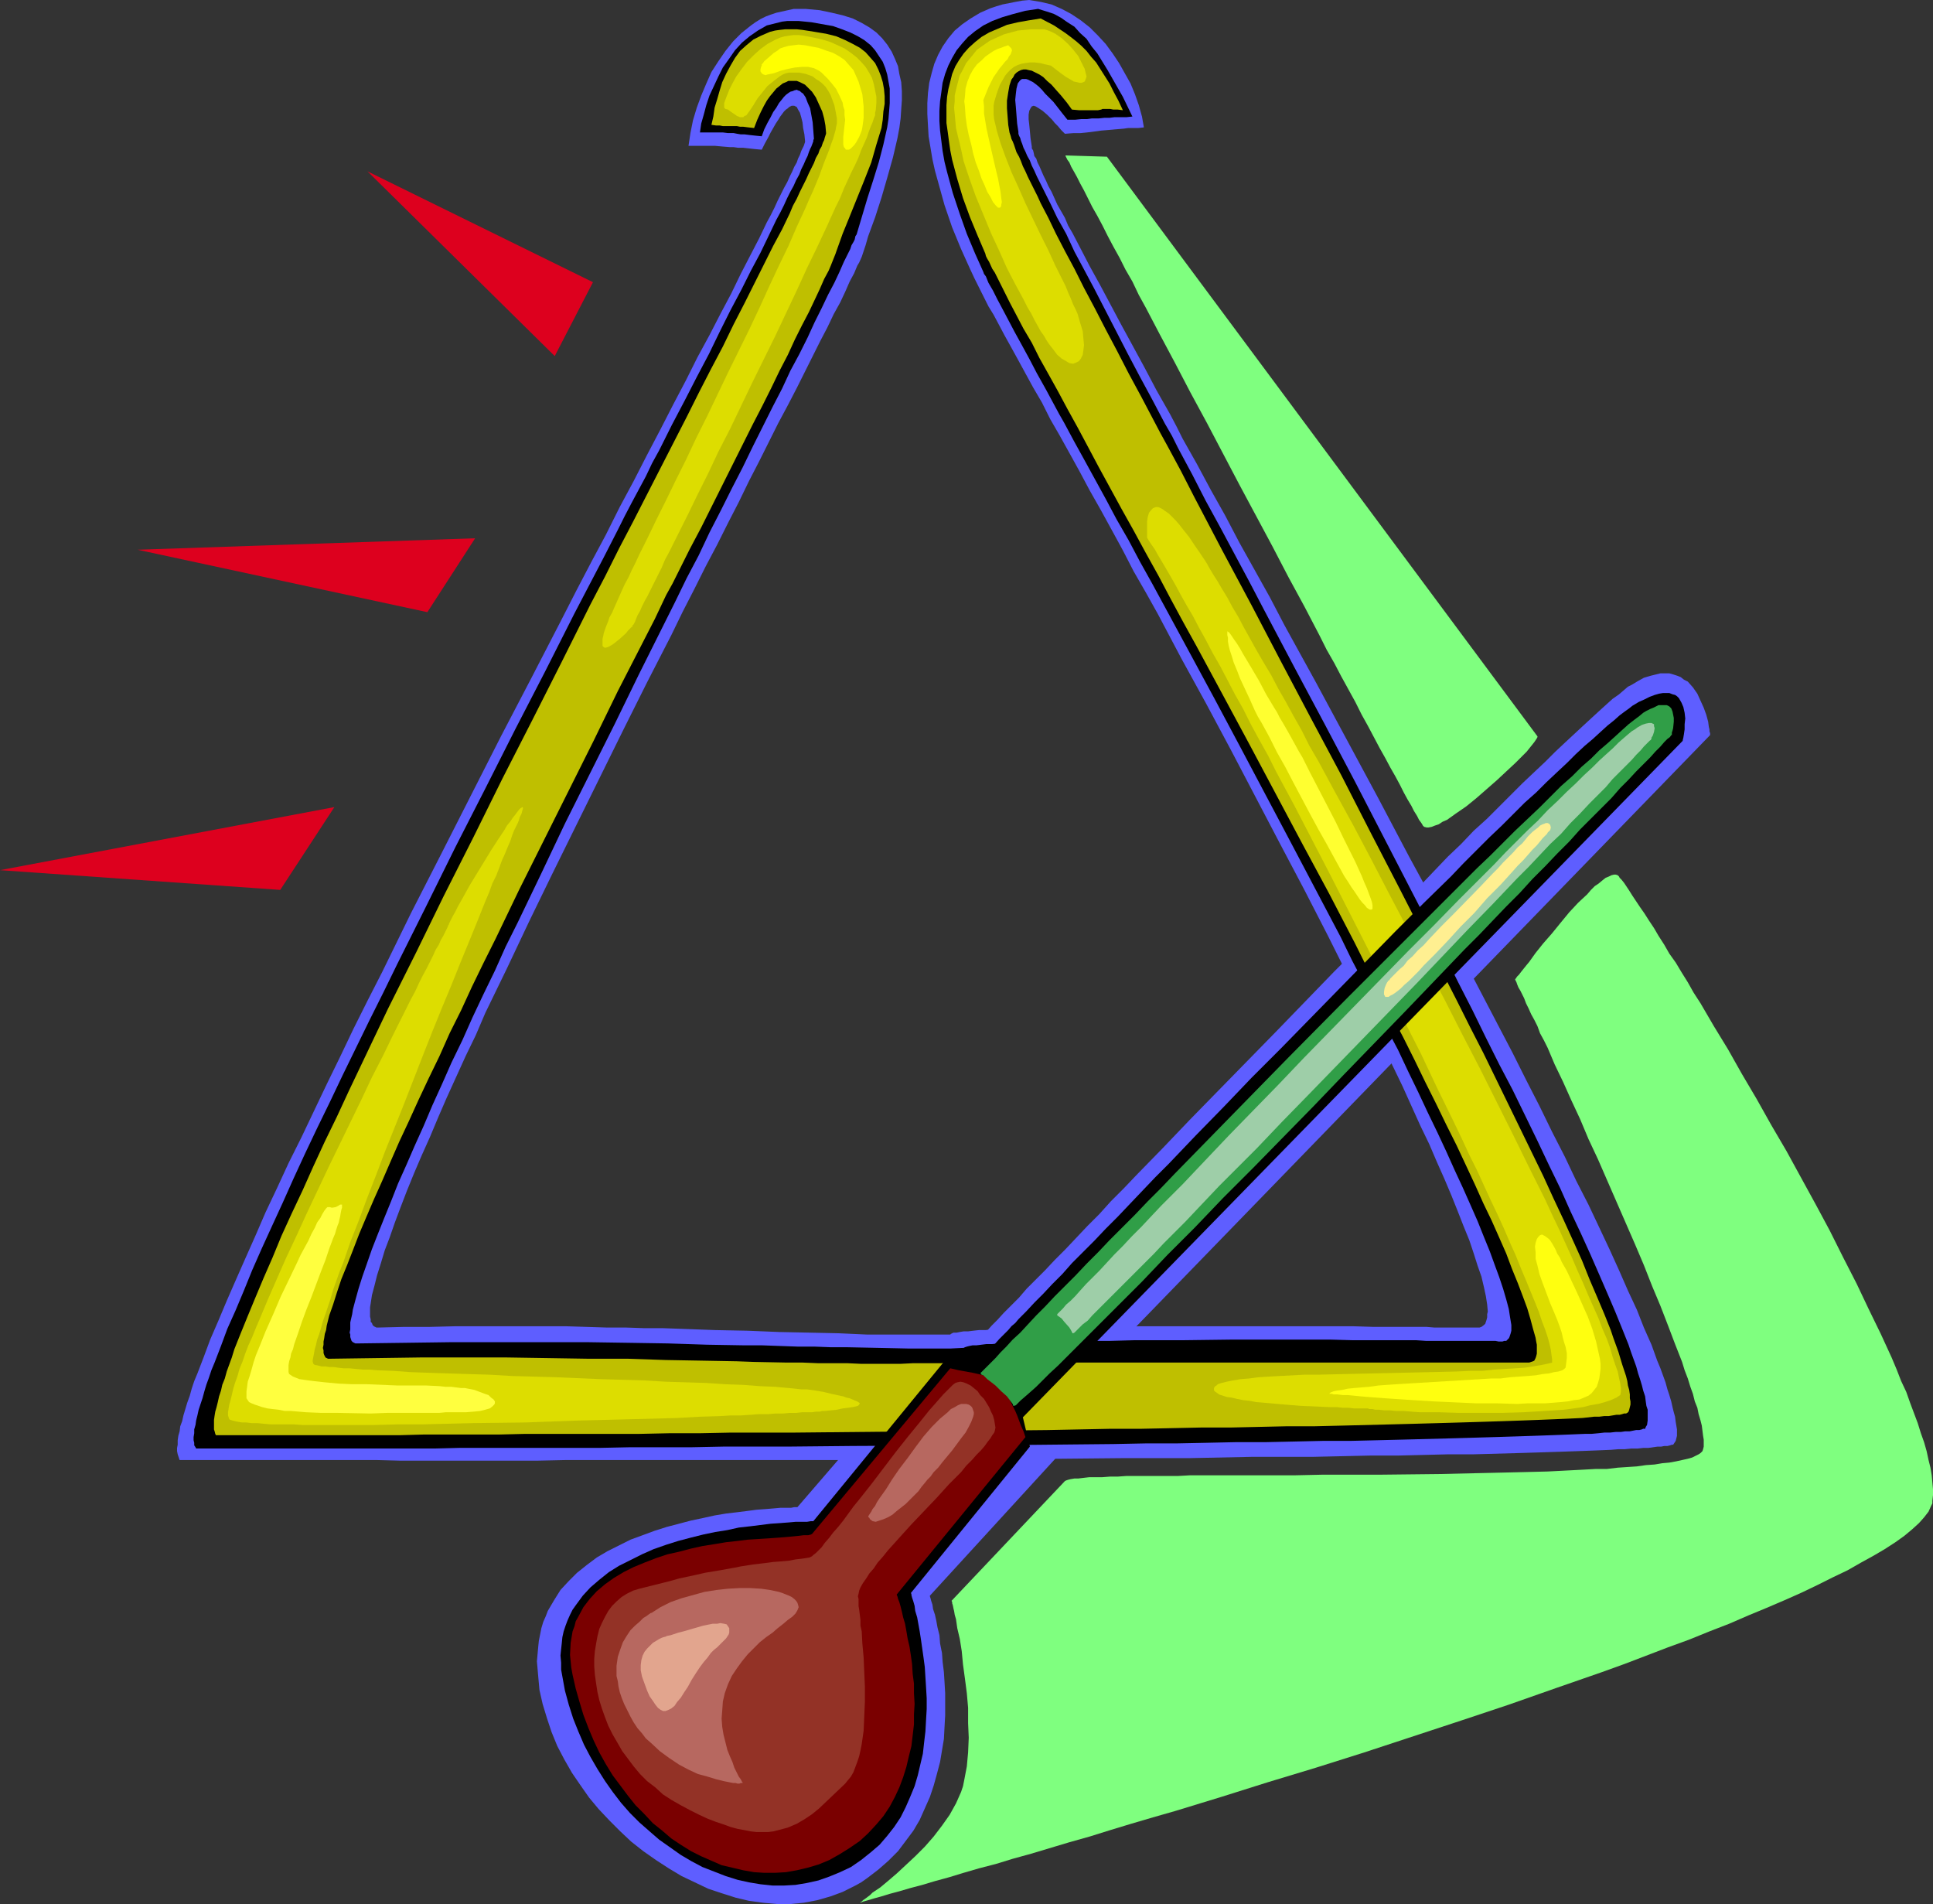 <?xml version="1.0" encoding="UTF-8" standalone="no"?>
<svg
   version="1.0"
   width="129.766mm"
   height="127.796mm"
   id="svg27"
   sodipodi:docname="Triangle 4.wmf"
   xmlns:inkscape="http://www.inkscape.org/namespaces/inkscape"
   xmlns:sodipodi="http://sodipodi.sourceforge.net/DTD/sodipodi-0.dtd"
   xmlns="http://www.w3.org/2000/svg"
   xmlns:svg="http://www.w3.org/2000/svg">
  <rect width="100%" height="100%" fill="#333333" stroke="none"/>
  <sodipodi:namedview
     id="namedview27"
     pagecolor="#ffffff"
     bordercolor="#000000"
     borderopacity="0.25"
     inkscape:showpageshadow="2"
     inkscape:pageopacity="0.0"
     inkscape:pagecheckerboard="0"
     inkscape:deskcolor="#d1d1d1"
     inkscape:document-units="mm" />
  <defs
     id="defs1">
    <pattern
       id="WMFhbasepattern"
       patternUnits="userSpaceOnUse"
       width="6"
       height="6"
       x="0"
       y="0" />
  </defs>
  <path
     style="fill:#5e5eff;fill-opacity:1;fill-rule:evenodd;stroke:none"
     d="m 202.323,382.333 h -0.808 l -0.808,0.162 h -1.293 -1.454 l -1.778,0.162 -1.939,0.162 -2.262,0.162 -2.424,0.323 -2.586,0.323 -2.747,0.323 -2.909,0.485 -2.909,0.646 -3.07,0.646 -3.07,0.808 -3.07,0.808 -3.07,0.97 -3.07,1.131 -3.07,1.131 -2.909,1.454 -2.909,1.454 -2.747,1.616 -2.586,1.939 -2.424,1.939 -2.101,2.101 -2.101,2.262 -1.616,2.586 -1.616,2.747 -0.485,1.293 -0.646,1.454 -0.485,1.616 -0.323,1.616 -0.323,1.616 -0.162,1.616 -0.162,1.778 -0.162,1.778 0.323,3.717 0.323,3.555 0.808,3.555 1.131,3.717 1.131,3.393 1.454,3.555 1.778,3.393 1.939,3.393 2.101,3.07 2.262,3.232 2.424,2.909 2.747,2.909 2.747,2.747 2.747,2.586 3.07,2.424 3.232,2.262 3.232,2.101 3.232,1.939 3.394,1.616 3.394,1.616 3.394,1.131 3.555,1.131 3.394,0.808 3.555,0.485 3.555,0.323 h 3.394 l 3.394,-0.323 3.394,-0.646 3.394,-0.97 3.07,-1.131 3.232,-1.616 1.454,-0.808 1.616,-1.131 2.747,-2.101 2.586,-2.262 2.424,-2.424 1.939,-2.586 1.939,-2.586 1.616,-2.747 1.293,-2.909 1.293,-2.909 0.97,-2.909 0.808,-2.909 0.808,-3.07 0.485,-2.909 0.485,-2.909 0.162,-3.07 0.162,-2.909 v -2.909 -2.747 l -0.162,-2.747 -0.162,-2.586 -0.323,-2.586 -0.162,-2.262 -0.485,-2.424 -0.162,-2.101 -0.485,-1.939 -0.323,-1.778 -0.323,-1.454 -0.485,-1.454 -0.162,-1.131 -0.323,-0.97 -0.162,-0.646 -0.162,-0.485 v -0.162 l 33.29,-36.359 -5.333,-6.787 170.003,-175.169 v -0.162 -0.323 l -0.162,-0.485 V 185.026 l -0.162,-0.646 -0.162,-1.293 -0.485,-1.778 -0.646,-1.778 -0.808,-1.778 -0.808,-1.778 -1.131,-1.616 -1.293,-1.454 -0.97,-0.485 -0.808,-0.646 -0.808,-0.323 -0.97,-0.323 -1.131,-0.323 h -1.131 -1.131 l -1.293,0.323 -1.293,0.323 -1.616,0.485 -1.454,0.808 -1.616,0.97 -0.97,0.485 -1.131,0.97 -1.131,0.97 -1.616,1.131 -1.616,1.454 -1.778,1.616 -1.939,1.778 -2.101,1.939 -2.262,2.101 -2.262,2.101 -2.586,2.424 -2.586,2.586 -2.747,2.586 -2.909,2.747 -2.909,2.909 -3.07,3.07 -3.07,3.07 -3.394,3.07 -3.232,3.393 -3.394,3.232 -6.787,7.11 -7.272,7.11 -7.272,7.433 -7.434,7.433 -14.867,15.351 -7.272,7.433 -7.434,7.595 -7.11,7.272 -6.949,7.272 -6.626,6.787 -3.232,3.393 -3.232,3.232 -2.909,3.232 -3.07,3.07 -2.747,2.909 -2.747,2.909 -2.747,2.747 -2.424,2.586 -2.424,2.424 -2.262,2.262 -1.939,2.262 -2.101,2.101 -1.778,1.778 -1.616,1.778 -1.454,1.454 -1.293,1.454 -1.131,1.131 -0.97,0.97 -0.808,0.646 -0.485,0.646 -0.323,0.323 v 0.162 l -10.827,1.939 z"
     id="path1" />
  <path
     style="fill:#5e5eff;fill-opacity:1;fill-rule:evenodd;stroke:none"
     d="m 424.523,366.497 0.323,-0.485 0.323,-0.485 0.323,-1.293 v -0.646 -0.97 l -0.162,-0.97 -0.162,-0.97 -0.162,-1.293 -0.323,-1.131 -0.323,-1.293 -0.323,-1.454 -0.485,-1.616 -0.485,-1.454 -0.485,-1.778 -1.293,-3.555 -0.808,-1.939 -1.454,-4.04 -1.939,-4.363 -1.778,-4.525 -2.262,-4.848 -2.262,-5.171 -2.424,-5.333 -2.586,-5.494 -2.747,-5.817 -3.07,-5.979 -2.909,-6.141 -3.232,-6.302 -3.232,-6.625 -3.394,-6.625 -3.394,-6.787 -3.555,-6.787 -3.717,-7.11 -3.717,-7.11 -7.434,-14.382 -7.918,-14.544 -7.757,-14.705 -7.918,-14.705 -7.918,-14.705 -7.918,-14.382 -3.717,-7.11 -3.878,-6.949 -3.878,-6.949 -3.555,-6.787 -3.717,-6.625 -3.555,-6.625 -3.555,-6.302 -1.616,-3.232 -1.616,-3.07 -3.394,-5.979 -3.07,-5.817 -3.07,-5.656 -2.909,-5.333 -2.747,-5.171 -2.586,-4.848 -2.586,-4.686 -2.262,-4.363 -2.101,-4.04 -1.131,-1.939 -0.808,-1.939 -1.939,-3.393 -1.454,-3.232 -0.808,-1.454 -0.646,-1.454 -0.646,-1.293 -0.97,-2.262 -0.485,-0.97 -0.323,-0.97 -0.485,-0.646 -0.162,-0.808 -0.162,-0.646 -0.323,-0.485 v -0.485 l -0.323,-2.101 -0.162,-1.778 -0.162,-1.616 -0.162,-1.454 v -1.131 l 0.162,-0.97 0.323,-0.646 0.323,-0.485 0.485,-0.162 0.485,0.162 0.808,0.485 0.97,0.646 1.131,0.97 0.646,0.646 0.646,0.646 0.646,0.808 0.808,0.808 0.808,0.97 0.97,0.97 2.101,-0.162 h 1.778 l 1.616,-0.162 1.293,-0.162 1.293,-0.162 1.131,-0.162 1.939,-0.162 1.778,-0.162 1.939,-0.162 1.131,-0.162 h 1.131 1.454 l 1.454,-0.162 -0.485,-2.747 -0.808,-2.909 -0.97,-2.747 -1.131,-2.747 -1.454,-2.586 -1.454,-2.586 -1.616,-2.424 -1.778,-2.424 -1.939,-2.101 -2.101,-2.101 -2.262,-1.778 -2.424,-1.616 L 269.387,2.262 266.801,1.131 264.054,0.485 261.145,0 l -1.778,0.162 -1.778,0.323 -1.616,0.323 -1.616,0.323 -1.616,0.485 -1.454,0.485 -2.586,1.131 -2.424,1.454 -2.101,1.454 -1.939,1.616 -1.616,1.939 -1.454,2.101 -1.131,2.101 -0.97,2.262 -0.646,2.262 -0.646,2.586 -0.323,2.586 -0.162,2.586 v 2.747 l 0.162,2.909 0.162,2.747 0.485,2.909 0.485,2.909 0.646,2.909 0.808,2.909 1.616,5.817 1.939,5.656 2.262,5.494 2.262,5.009 1.131,2.424 1.131,2.262 0.323,0.646 0.323,0.646 0.808,1.616 0.97,1.939 1.293,2.101 1.293,2.424 1.454,2.747 1.616,2.909 1.778,3.232 1.939,3.555 0.97,1.778 0.97,1.778 2.262,3.878 2.101,4.201 2.424,4.201 2.424,4.363 2.586,4.686 2.586,4.848 2.747,4.848 2.747,5.009 2.909,5.333 2.747,5.333 3.07,5.333 3.07,5.494 5.979,11.312 6.302,11.473 6.302,11.796 12.443,23.754 6.141,11.635 5.979,11.635 5.656,11.312 2.909,5.656 2.586,5.494 2.747,5.333 2.586,5.333 2.424,5.009 2.262,5.009 2.262,5.009 2.262,4.686 1.939,4.525 1.939,4.363 1.778,4.201 1.616,4.04 1.454,3.717 1.454,3.555 1.131,3.393 0.97,3.07 0.97,2.747 0.646,2.747 0.485,2.262 0.323,2.101 0.162,1.778 -0.162,0.646 v 0.808 l -0.162,0.646 -0.162,0.485 -0.162,0.485 -0.323,0.323 -0.646,0.485 -0.485,0.162 h -0.485 -2.586 -1.131 -7.272 l -1.939,-0.162 h -6.141 -2.424 -4.848 l -5.171,-0.162 h -11.312 -5.979 -18.422 -12.443 -5.979 l -5.979,0.162 h -5.656 l -5.494,0.162 h -5.333 l -4.848,0.162 h -2.262 l -2.101,0.162 h -2.101 l -1.939,0.162 h -1.778 l -1.778,0.162 h -1.616 l -1.454,0.162 -1.293,0.162 h -1.131 l -0.97,0.162 -0.808,0.162 h -0.808 l -0.323,0.162 -0.323,0.162 -0.162,0.162 h -7.11 -6.949 -7.11 l -7.11,-0.323 -7.434,-0.162 -7.757,-0.162 -7.918,-0.323 -8.242,-0.162 -4.363,-0.162 -4.363,-0.162 -4.525,-0.162 h -4.686 l -4.686,-0.162 h -4.848 l -5.171,-0.162 -5.171,-0.162 h -5.333 -5.494 -11.474 -5.979 l -6.302,0.162 h -6.464 l -6.626,0.162 h -0.485 l -0.323,-0.162 -0.323,-0.162 -0.323,-0.323 -0.162,-0.485 -0.323,-0.323 v -0.646 l -0.162,-0.646 v -0.646 -0.97 -0.808 l 0.162,-0.97 0.323,-2.101 0.646,-2.424 0.646,-2.586 0.97,-3.07 0.97,-3.232 1.293,-3.393 1.293,-3.717 1.454,-3.878 1.616,-4.201 1.778,-4.363 1.939,-4.525 2.101,-4.686 2.101,-5.009 2.101,-4.848 2.424,-5.333 2.424,-5.333 2.586,-5.333 2.424,-5.656 2.747,-5.656 2.747,-5.656 5.656,-11.958 5.818,-11.958 5.979,-12.12 12.12,-24.562 5.979,-11.958 6.141,-11.958 2.909,-5.979 2.909,-5.656 2.909,-5.817 2.909,-5.494 2.747,-5.494 2.747,-5.333 2.586,-5.333 2.586,-5.009 2.424,-4.848 2.424,-4.848 2.424,-4.525 2.262,-4.363 2.101,-4.201 1.939,-3.878 1.939,-3.878 1.778,-3.393 1.616,-3.393 1.616,-2.909 1.293,-2.747 1.131,-2.586 1.131,-2.101 0.808,-1.939 0.485,-0.808 0.646,-1.454 0.162,-0.485 0.808,-2.424 0.646,-2.262 1.778,-4.848 1.616,-5.009 1.454,-5.009 1.454,-5.171 1.131,-4.848 0.485,-2.586 0.323,-2.424 0.162,-2.424 0.162,-2.262 V 23.108 l -0.162,-2.262 -0.485,-2.101 -0.323,-1.939 -0.808,-1.939 -0.808,-1.778 -1.131,-1.778 -1.293,-1.616 -1.454,-1.454 -1.778,-1.293 -1.939,-1.131 -2.262,-1.131 -2.586,-0.808 -2.747,-0.646 -3.07,-0.646 -1.778,-0.162 -1.778,-0.162 h -1.616 -1.454 l -1.454,0.323 -1.454,0.323 -1.454,0.323 -1.454,0.485 -1.293,0.485 -1.293,0.646 -1.293,0.808 -1.131,0.808 -2.424,1.939 -2.101,2.101 -1.939,2.424 -1.778,2.586 -1.778,2.747 -1.293,2.909 -1.293,3.07 -1.131,3.07 -0.97,3.232 -0.646,3.232 -0.485,3.232 h 4.848 1.939 l 1.778,0.162 1.939,0.162 h 0.97 l 1.131,0.162 h 1.293 l 1.454,0.162 1.454,0.162 1.778,0.162 0.808,-1.616 0.808,-1.454 0.646,-1.293 0.646,-1.131 0.646,-1.131 0.646,-0.97 0.485,-0.808 0.485,-0.646 0.485,-0.646 0.485,-0.485 0.485,-0.323 0.323,-0.323 0.323,-0.162 0.323,-0.162 h 0.646 l 0.646,0.323 0.323,0.646 0.485,0.808 0.323,1.131 0.323,1.293 0.162,1.454 0.323,1.616 0.162,1.616 v 0.323 l -0.162,0.485 -0.162,0.485 -0.323,0.646 -0.323,0.646 -0.323,0.97 -0.485,0.97 -0.323,0.97 -0.646,1.131 -0.485,1.131 -0.646,1.293 -0.646,1.454 -0.808,1.454 -0.808,1.616 -0.808,1.616 -0.808,1.778 -0.97,1.939 -0.97,1.778 -1.939,4.04 -2.262,4.363 -2.424,4.686 -2.424,5.009 -2.747,5.171 -2.747,5.333 -3.07,5.656 -2.909,5.817 -3.232,6.141 -3.232,6.302 -3.394,6.464 -3.394,6.625 -3.555,6.625 -3.555,7.11 -3.717,6.949 -3.717,7.11 -3.717,7.272 -7.595,14.705 -7.757,14.867 -15.352,30.218 -7.595,14.867 -7.272,14.867 -3.717,7.272 -3.555,7.11 -3.394,7.11 -3.394,6.949 -3.232,6.787 -3.232,6.787 -3.232,6.464 -2.909,6.302 -2.909,6.141 -2.586,5.979 -2.586,5.817 -2.424,5.494 -2.262,5.171 -2.101,5.009 -2.101,4.848 -1.616,4.363 -0.808,2.101 -0.808,2.101 -0.808,1.939 -0.646,1.939 -0.485,1.778 -0.646,1.778 -0.485,1.616 -0.485,1.616 -0.323,1.454 -0.485,1.293 -0.162,1.293 -0.323,1.131 -0.162,1.131 v 1.131 l -0.162,0.808 v 0.808 l 0.162,0.808 0.162,0.485 0.162,0.485 0.162,0.485 h 3.07 0.97 11.312 4.04 30.542 l 6.141,0.162 h 34.582 l 7.434,-0.162 h 31.835 8.242 16.645 16.968 l 17.13,-0.162 17.13,-0.162 h 16.968 l 16.806,-0.162 h 8.242 8.242 l 7.918,-0.162 7.918,-0.162 h 7.757 7.595 l 7.272,-0.162 7.272,-0.162 H 354.55 l 6.626,-0.162 6.464,-0.162 h 6.302 l 5.818,-0.162 5.818,-0.162 5.171,-0.162 5.01,-0.162 4.686,-0.162 4.363,-0.162 3.878,-0.162 1.939,-0.162 h 1.616 l 1.616,-0.162 h 1.616 l 1.454,-0.162 h 1.293 l 1.131,-0.162 1.131,-0.162 h 0.97 l 0.808,-0.162 h 0.808 l 0.646,-0.162 0.485,-0.162 z"
     id="path2" />
  <path
     style="fill:#000000;fill-opacity:1;fill-rule:evenodd;stroke:none"
     d="m 417.412,362.457 0.162,-0.485 0.323,-0.485 0.162,-1.131 v -0.808 -0.97 -0.97 l -0.323,-0.97 -0.162,-1.131 -0.162,-1.293 -0.485,-1.454 -0.323,-1.293 -0.485,-1.616 -0.485,-1.454 -0.485,-1.778 -0.646,-1.778 -0.646,-1.778 -0.646,-1.939 -1.616,-4.04 -1.778,-4.363 -1.939,-4.525 -2.101,-4.848 -2.262,-5.171 -2.424,-5.333 -2.586,-5.494 -2.586,-5.817 -2.909,-5.979 -2.909,-6.141 -3.07,-6.302 -3.232,-6.625 -3.394,-6.464 -3.394,-6.787 -3.394,-6.949 -3.555,-6.949 -3.555,-7.11 -7.434,-14.382 -7.595,-14.705 -7.595,-14.705 -7.757,-14.705 -7.757,-14.544 -7.595,-14.382 -3.717,-7.11 -3.717,-6.949 -3.717,-6.949 -3.717,-6.787 -3.394,-6.625 -3.555,-6.625 -1.616,-3.232 -1.778,-3.07 -3.232,-6.141 -3.232,-5.979 -3.07,-5.817 -2.909,-5.656 -2.747,-5.333 -2.747,-5.333 -2.586,-4.848 -2.424,-4.525 -2.101,-4.525 -2.262,-4.04 -1.778,-3.717 -0.97,-1.939 -0.808,-1.616 -0.808,-1.616 -0.808,-1.616 -0.646,-1.454 -0.646,-1.293 -0.485,-1.293 -0.646,-1.131 -0.485,-1.131 -0.485,-0.97 -0.323,-0.97 -0.323,-0.808 -0.162,-0.646 -0.323,-0.646 -0.162,-0.485 v -0.485 l -0.323,-2.101 -0.162,-2.101 -0.162,-2.101 -0.162,-1.778 0.162,-1.616 0.162,-1.293 0.323,-1.293 0.485,-0.646 0.323,-0.323 0.323,-0.162 h 0.485 0.485 l 0.485,0.162 0.646,0.323 0.646,0.323 0.646,0.485 0.808,0.646 0.808,0.808 0.808,0.97 0.97,0.97 1.131,1.131 1.131,1.454 1.131,1.454 1.293,1.616 h 1.939 l 1.616,-0.162 h 1.454 l 1.131,-0.162 h 0.97 0.808 l 1.454,-0.162 h 1.293 l 1.293,-0.162 h 0.808 1.131 1.131 l 1.454,-0.162 -2.424,-5.009 -2.586,-4.525 -1.293,-2.262 -1.293,-2.101 -1.293,-2.101 -1.454,-1.778 -1.293,-1.939 -1.616,-1.454 -1.454,-1.616 -1.778,-1.131 -1.616,-1.131 -1.778,-0.97 -1.939,-0.646 -2.101,-0.646 -3.232,0.485 -3.07,0.808 -2.747,0.808 -2.586,0.97 -2.262,1.131 -2.101,1.454 -1.778,1.454 -1.454,1.616 -1.454,1.778 -1.131,1.939 -0.97,1.939 -0.808,2.101 -0.646,2.262 -0.323,2.424 -0.323,2.262 -0.162,2.424 v 2.586 l 0.162,2.424 0.323,2.586 0.323,2.586 0.485,2.747 0.646,2.586 1.454,5.333 1.778,5.333 1.778,5.009 2.101,5.009 2.101,4.686 0.162,0.485 0.485,0.646 0.323,0.808 0.323,0.808 1.131,1.939 1.131,2.262 1.293,2.424 1.454,2.747 1.616,3.07 1.778,3.232 1.939,3.555 1.939,3.717 2.262,4.04 2.262,4.201 1.131,2.101 1.293,2.262 2.424,4.525 2.586,4.686 2.747,5.009 2.747,5.009 2.747,5.171 3.07,5.333 2.909,5.494 3.07,5.494 3.07,5.656 6.302,11.635 6.464,11.958 6.464,12.12 12.928,24.401 6.302,11.958 6.302,11.958 2.909,5.979 3.07,5.817 2.909,5.656 2.747,5.656 2.909,5.494 2.586,5.494 2.586,5.333 2.424,5.171 2.424,5.009 2.262,4.848 2.101,4.686 2.101,4.525 1.939,4.363 1.778,4.04 1.616,4.04 1.454,3.555 1.293,3.555 1.131,3.07 0.97,2.909 0.808,2.747 0.646,2.424 0.323,2.101 0.162,0.97 0.162,0.97 v 1.454 l -0.162,0.646 -0.162,0.485 -0.162,0.485 -0.162,0.323 -0.323,0.323 -0.323,0.323 h -0.485 l -0.485,0.162 h -0.97 l -0.808,-0.162 h -4.363 -1.454 -3.394 -1.939 -6.464 l -2.424,-0.162 h -5.01 -5.333 -5.656 l -5.818,-0.162 h -25.048 l -12.766,0.162 h -6.141 -5.979 l -5.979,0.162 h -5.656 l -5.333,0.162 h -4.848 l -2.424,0.162 h -2.262 l -2.101,0.162 h -1.939 l -1.939,0.162 h -1.778 l -1.616,0.162 h -1.454 l -1.293,0.162 -1.293,0.162 h -0.97 l -0.808,0.162 -0.646,0.162 -0.485,0.162 -0.323,0.162 h -0.162 l -3.232,0.162 h -10.504 l -7.595,-0.162 -7.918,-0.162 h -4.202 l -4.202,-0.162 h -4.202 l -4.525,-0.162 -4.525,-0.162 h -4.525 l -9.534,-0.162 -9.858,-0.323 -10.181,-0.162 -10.666,-0.162 h -10.989 -11.15 -11.635 l -11.958,0.162 -12.282,0.162 h -0.485 l -0.323,-0.162 -0.323,-0.162 -0.323,-0.323 -0.162,-0.485 -0.162,-0.485 v -0.646 l -0.162,-0.485 0.162,-0.808 v -0.808 -0.97 l 0.485,-2.101 0.162,-1.131 0.646,-2.424 0.808,-2.909 0.97,-3.07 1.131,-3.232 1.293,-3.717 1.454,-3.717 1.616,-4.04 1.778,-4.363 1.778,-4.525 2.101,-4.686 2.101,-4.848 2.262,-5.009 2.262,-5.333 2.424,-5.333 2.424,-5.494 2.747,-5.656 2.586,-5.817 2.747,-5.817 2.909,-5.979 2.747,-6.141 3.07,-6.141 5.979,-12.443 5.979,-12.604 12.605,-25.209 6.141,-12.604 6.141,-12.281 3.07,-6.141 2.909,-5.979 3.07,-5.817 2.747,-5.817 2.909,-5.656 2.747,-5.494 2.747,-5.333 2.586,-5.333 2.586,-5.171 2.424,-4.848 2.424,-4.686 2.101,-4.525 2.262,-4.201 2.101,-4.201 1.778,-3.878 1.778,-3.555 1.616,-3.393 1.616,-3.07 1.293,-2.747 1.131,-2.586 1.131,-2.262 0.485,-0.97 0.323,-0.97 0.485,-0.808 0.323,-0.646 0.162,-0.808 0.323,-0.485 2.747,-9.211 1.454,-4.525 1.454,-4.686 1.131,-4.363 0.97,-4.363 0.323,-2.101 0.162,-1.939 0.162,-2.101 v -1.939 -1.778 l -0.323,-1.778 -0.323,-1.778 -0.485,-1.616 -0.646,-1.616 -0.97,-1.454 -0.97,-1.454 -1.131,-1.293 -1.616,-1.293 -1.616,-0.97 -1.939,-0.97 -2.101,-0.808 -2.262,-0.808 -2.747,-0.485 -2.747,-0.485 -3.232,-0.323 h -1.454 -1.454 l -1.293,0.162 -1.293,0.323 -1.293,0.323 -1.293,0.323 -2.262,1.293 -2.101,1.454 -1.939,1.616 -1.778,1.939 -1.454,2.101 -1.616,2.262 -1.131,2.262 -1.131,2.424 -1.131,2.424 -0.808,2.424 -0.646,2.424 -0.646,2.262 -0.323,2.262 h 4.202 1.616 l 1.293,0.162 h 1.454 l 0.808,0.162 0.97,0.162 h 0.97 l 1.293,0.162 1.454,0.162 1.616,0.162 0.646,-1.778 0.808,-1.616 0.808,-1.454 0.646,-1.293 0.808,-1.131 0.646,-1.131 0.646,-0.808 0.646,-0.808 0.485,-0.485 0.646,-0.485 0.485,-0.323 0.646,-0.162 0.323,-0.162 0.646,-0.162 0.323,0.162 0.485,0.162 0.323,0.323 0.485,0.323 0.646,0.97 0.485,1.293 0.646,1.454 0.323,1.778 0.323,1.778 0.162,2.101 0.162,2.101 -0.162,0.323 v 0.323 l -0.485,1.293 -0.323,0.646 -0.323,0.808 -0.323,0.97 -0.485,0.97 -0.485,1.131 -0.646,1.293 -0.485,1.293 -0.808,1.454 -0.646,1.454 -0.808,1.454 -0.808,1.616 -0.808,1.778 -0.97,1.939 -0.97,1.778 -1.939,4.04 -2.101,4.363 -2.424,4.525 -2.424,4.848 -2.747,5.171 -2.747,5.494 -2.747,5.656 -3.07,5.817 -3.07,5.979 -3.232,6.141 -3.232,6.464 -1.778,3.232 -1.616,3.393 -3.555,6.625 -1.778,3.393 -1.778,3.555 -3.555,6.949 -3.717,7.11 -3.717,7.11 -7.434,14.705 -7.595,14.705 -7.595,15.028 -7.595,14.867 -7.434,15.028 -7.272,14.544 -3.555,7.272 -3.555,7.11 -3.394,6.949 -3.394,6.949 -3.232,6.787 -3.232,6.625 -3.07,6.464 -2.909,6.302 -2.747,6.141 -2.747,5.979 -2.586,5.656 -2.424,5.494 -2.101,5.171 -2.101,5.009 -2.101,4.686 -1.616,4.363 -1.616,4.201 -0.808,1.939 -0.646,1.939 -0.646,1.778 -0.485,1.616 -0.485,1.778 -0.485,1.454 -0.485,1.454 -0.323,1.454 -0.323,1.293 -0.162,1.131 -0.323,1.131 v 0.97 l -0.162,0.97 v 0.808 l 0.162,0.646 v 0.646 l 0.323,0.485 0.162,0.323 h 37.168 5.333 17.938 l 6.464,-0.162 h 6.787 6.949 14.382 7.434 l 7.757,-0.162 h 7.757 7.918 l 7.918,-0.162 h 16.322 l 16.483,-0.162 33.29,-0.162 16.483,-0.162 16.322,-0.162 8.08,-0.162 h 7.757 l 7.918,-0.162 7.595,-0.162 h 7.434 l 7.434,-0.162 7.11,-0.162 h 6.949 l 6.787,-0.162 6.626,-0.162 6.141,-0.162 6.141,-0.162 5.656,-0.162 5.494,-0.162 5.171,-0.162 4.848,-0.162 4.525,-0.162 4.202,-0.162 3.878,-0.162 h 1.616 l 1.778,-0.162 1.454,-0.162 h 1.454 l 1.454,-0.162 h 1.293 l 1.131,-0.162 h 1.131 l 0.808,-0.162 0.808,-0.162 h 0.808 l 0.646,-0.162 0.323,-0.162 z"
     id="path3" />
  <path
     style="fill:#bfbf00;fill-opacity:1;fill-rule:evenodd;stroke:none"
     d="m 412.888,358.417 0.323,-0.323 0.162,-0.485 0.162,-0.646 0.162,-0.646 v -0.808 l -0.162,-0.808 v -0.97 l -0.162,-1.131 -0.323,-1.131 -0.162,-1.131 -0.323,-1.293 -0.485,-1.454 -0.485,-1.454 -0.485,-1.616 -0.485,-1.616 -0.646,-1.778 -0.646,-1.778 -0.646,-1.939 -1.616,-4.04 -1.778,-4.201 -1.939,-4.525 -1.939,-4.848 -2.262,-5.009 -2.424,-5.333 -2.586,-5.494 -2.586,-5.656 -2.909,-5.979 -2.909,-5.979 -3.07,-6.302 -3.07,-6.302 -3.232,-6.625 -3.394,-6.625 -3.394,-6.787 -3.555,-6.949 -3.555,-6.949 -7.272,-14.22 -7.434,-14.382 -7.434,-14.544 -7.757,-14.544 -7.595,-14.382 -7.434,-14.22 -3.717,-6.949 -3.717,-6.949 -3.555,-6.787 -3.555,-6.787 -3.394,-6.625 -3.394,-6.302 -1.778,-3.232 -1.616,-3.07 -3.232,-6.141 -3.232,-5.979 -2.909,-5.656 -2.909,-5.494 -2.747,-5.333 -2.747,-5.171 -2.424,-4.848 -2.424,-4.525 -2.262,-4.363 -1.939,-4.04 -1.939,-3.717 -0.808,-1.778 -0.808,-1.616 -0.808,-1.616 -0.808,-1.616 -0.646,-1.454 -0.646,-1.293 -0.485,-1.293 -0.485,-1.131 -0.646,-1.131 -0.323,-0.97 -0.323,-0.97 -0.323,-0.808 -0.323,-0.646 -0.162,-0.646 -0.162,-0.485 -0.162,-0.485 -0.323,-1.939 -0.162,-2.101 -0.162,-2.101 v -1.939 l 0.323,-2.101 0.323,-1.778 0.485,-1.454 0.485,-0.646 0.323,-0.646 0.485,-0.485 0.485,-0.323 0.646,-0.323 0.646,-0.162 h 0.646 l 0.646,0.162 0.808,0.162 0.97,0.485 0.97,0.485 0.97,0.646 0.97,0.97 1.131,0.97 1.131,1.293 1.293,1.454 1.454,1.778 1.293,1.778 1.778,0.162 h 1.454 1.131 0.97 0.808 0.485 l 0.808,-0.162 0.323,-0.162 h 0.485 0.323 0.485 0.646 l 0.808,0.162 h 1.131 l 1.293,0.162 -1.131,-2.424 -1.131,-2.101 -1.131,-2.262 -1.131,-1.778 -1.131,-1.778 -1.131,-1.778 -1.293,-1.454 -1.131,-1.454 -1.293,-1.293 -1.293,-1.131 -1.454,-1.131 -1.293,-0.97 -2.909,-1.939 -3.394,-1.778 -3.07,0.485 -2.747,0.485 -2.747,0.646 -2.262,0.97 -2.262,0.97 -1.939,1.131 -1.616,1.293 -1.616,1.454 -1.293,1.454 -1.131,1.616 -0.97,1.616 -0.808,1.939 -0.485,1.939 -0.485,1.939 -0.323,1.939 -0.162,2.101 v 2.262 2.262 l 0.323,2.262 0.323,2.424 0.323,2.262 0.485,2.424 1.293,4.848 1.454,4.848 1.778,4.848 1.939,4.686 1.939,4.525 0.162,0.646 0.323,0.646 0.485,0.808 0.808,1.778 0.646,0.97 1.131,2.262 1.293,2.586 1.454,2.909 1.616,3.07 1.778,3.393 2.101,3.555 1.939,3.878 2.262,4.04 2.424,4.363 2.424,4.525 2.586,4.686 2.586,4.848 2.747,5.171 2.909,5.333 2.909,5.333 3.07,5.494 3.07,5.656 3.232,5.817 3.07,5.817 3.232,5.979 3.394,6.141 6.626,12.281 6.787,12.604 13.413,25.209 6.787,12.604 6.464,12.443 3.07,6.141 3.232,5.979 2.909,5.979 3.07,5.817 2.909,5.817 2.747,5.656 2.747,5.494 2.586,5.333 2.586,5.171 2.424,5.171 2.262,4.848 2.101,4.686 2.101,4.363 1.939,4.363 1.778,4.04 1.454,3.878 1.454,3.555 1.293,3.393 1.131,3.07 0.808,2.747 0.646,2.424 0.323,1.131 0.323,1.131 0.162,0.97 0.162,0.808 v 0.808 1.454 l -0.162,0.646 -0.162,0.485 -0.162,0.323 -0.162,0.323 -0.323,0.162 -0.485,0.162 -0.485,0.162 h -96.798 -6.949 -27.795 -2.586 -13.251 l -1.778,0.162 h -5.171 -0.808 -1.131 l -3.232,0.162 h -10.019 l -3.555,-0.162 h -3.717 -3.717 l -3.878,-0.162 h -4.04 l -8.242,-0.162 -4.363,-0.162 -8.888,-0.162 -9.211,-0.162 -9.534,-0.323 h -10.019 l -10.181,-0.162 -10.504,-0.162 h -10.989 -10.989 l -11.474,0.162 -11.635,0.162 h -0.323 l -0.323,-0.162 -0.323,-0.162 -0.162,-0.323 -0.162,-0.323 -0.162,-0.485 v -0.646 l -0.162,-0.646 0.162,-0.808 v -0.808 l 0.162,-0.808 0.162,-1.131 0.323,-0.97 0.162,-1.131 0.646,-2.586 0.97,-2.747 0.97,-3.07 1.131,-3.393 1.454,-3.555 1.454,-3.717 1.616,-4.201 1.778,-4.201 1.939,-4.525 2.101,-4.686 2.101,-4.848 2.262,-5.171 2.424,-5.171 2.424,-5.333 2.586,-5.494 2.747,-5.656 2.586,-5.817 2.909,-5.817 2.747,-5.979 2.909,-5.979 3.07,-6.141 5.979,-12.443 6.302,-12.604 12.605,-25.209 6.141,-12.604 6.302,-12.281 3.07,-5.979 2.909,-6.141 1.616,-2.909 1.454,-2.909 2.909,-5.817 2.909,-5.494 2.747,-5.494 2.747,-5.494 2.586,-5.171 2.586,-5.171 2.424,-4.848 2.424,-4.686 2.262,-4.525 2.101,-4.363 2.101,-4.04 1.778,-3.878 1.778,-3.555 1.778,-3.393 1.454,-3.07 1.293,-2.747 1.131,-2.586 1.131,-2.101 0.485,-1.131 0.323,-0.808 0.323,-0.808 0.323,-0.808 0.323,-0.808 0.162,-0.485 1.616,-4.525 1.778,-4.363 3.717,-9.211 1.778,-4.525 1.293,-4.525 0.646,-2.101 0.646,-2.101 0.323,-2.101 0.162,-2.101 0.323,-1.939 v -1.939 l -0.162,-1.778 -0.323,-1.778 -0.485,-1.616 -0.646,-1.616 -0.808,-1.616 -1.131,-1.293 -1.293,-1.454 -1.454,-1.131 -1.778,-0.97 -1.939,-0.97 -2.262,-0.97 -2.586,-0.646 -2.909,-0.485 -3.07,-0.485 -1.454,-0.162 h -1.616 -1.293 l -1.454,0.162 -1.131,0.162 -1.293,0.323 -1.131,0.485 -1.131,0.485 -1.939,0.97 -1.778,1.454 -1.616,1.454 -1.293,1.778 -1.131,1.939 -1.131,2.101 -0.97,2.101 -0.646,2.101 -0.646,2.262 -0.646,2.101 -0.323,2.262 -0.485,2.101 1.131,0.162 h 0.97 l 0.808,0.162 h 1.293 0.646 0.485 0.485 0.646 l 0.808,0.162 h 0.808 l 1.293,0.162 1.454,0.162 0.808,-2.101 0.808,-1.778 0.808,-1.616 0.808,-1.454 0.808,-1.131 0.808,-0.97 0.808,-0.97 0.808,-0.646 0.808,-0.646 0.808,-0.323 0.646,-0.323 h 0.808 0.646 0.646 l 0.808,0.323 0.646,0.323 0.646,0.323 0.646,0.646 1.131,1.131 0.97,1.454 0.808,1.778 0.808,1.778 0.485,1.778 0.323,1.778 0.162,1.778 v 0.323 l -0.162,0.485 -0.162,0.485 -0.162,0.646 -0.323,0.646 -0.323,0.97 -0.485,0.808 -0.323,0.97 -0.646,1.131 -0.485,1.293 -0.646,1.293 -0.646,1.293 -0.646,1.454 -0.808,1.616 -0.808,1.616 -0.808,1.778 -0.97,1.778 -0.808,1.939 -1.939,4.04 -2.262,4.201 -2.262,4.525 -2.424,4.848 -2.586,5.171 -2.747,5.333 -2.747,5.656 -3.07,5.817 -3.07,5.979 -3.07,6.141 -3.232,6.302 -3.394,6.625 -3.394,6.625 -3.555,6.949 -3.555,6.787 -3.555,7.11 -3.717,7.11 -7.272,14.544 -7.434,14.705 -7.595,14.867 -7.434,15.028 -7.434,14.705 -7.11,14.544 -3.555,7.11 -3.555,7.11 -3.394,7.11 -3.232,6.787 -3.232,6.787 -3.07,6.625 -3.07,6.302 -2.909,6.302 -2.747,6.141 -2.747,5.817 -2.586,5.656 -2.262,5.494 -2.262,5.171 -2.101,5.009 -1.939,4.686 -1.778,4.363 -1.616,4.04 -0.646,2.101 -0.646,1.778 -0.646,1.778 -0.485,1.778 -0.646,1.616 -0.323,1.454 -0.485,1.454 -0.323,1.454 -0.323,1.293 -0.323,1.131 -0.162,0.97 -0.162,1.131 v 0.808 0.808 0.808 l 0.162,0.485 0.162,0.646 0.162,0.323 h 31.027 5.01 10.827 l 5.818,-0.162 h 6.141 6.302 6.626 l 6.626,-0.162 h 7.11 7.11 7.272 7.434 l 7.595,-0.162 h 7.595 l 7.918,-0.162 h 15.837 l 16.16,-0.162 16.16,-0.162 16.322,-0.162 15.998,-0.162 15.998,-0.323 h 7.757 l 7.757,-0.162 7.595,-0.162 h 7.434 l 7.272,-0.162 7.272,-0.162 h 6.949 l 6.787,-0.162 6.464,-0.162 6.464,-0.162 6.141,-0.162 5.818,-0.162 5.656,-0.162 5.333,-0.162 5.01,-0.162 4.686,-0.162 4.363,-0.162 4.04,-0.162 3.717,-0.162 3.394,-0.162 1.454,-0.162 1.454,-0.162 h 1.293 l 1.293,-0.162 h 1.131 l 0.97,-0.162 0.97,-0.162 h 0.808 l 0.646,-0.162 0.485,-0.162 h 0.485 z"
     id="path4" />
  <path
     style="fill:#dddd00;fill-opacity:1;fill-rule:evenodd;stroke:none"
     d="m 184.062,27.633 -0.162,-0.162 -0.162,-0.162 v -0.323 -0.323 -0.485 l 0.162,-0.485 0.485,-1.293 0.646,-1.616 0.808,-1.616 0.97,-1.778 1.293,-1.778 1.454,-1.939 1.616,-1.616 1.778,-1.616 1.778,-1.293 2.101,-1.131 1.131,-0.485 1.131,-0.323 1.131,-0.162 1.131,-0.162 h 1.293 l 1.293,0.162 2.424,0.485 2.262,0.485 2.101,0.646 1.778,0.808 1.778,0.808 1.616,1.131 1.454,1.131 1.131,1.131 1.131,1.293 0.808,1.293 0.808,1.454 0.485,1.616 0.323,1.616 0.323,1.616 v 1.616 l -0.162,1.778 -0.162,0.646 v 0.646 l -0.323,0.808 -0.323,0.97 -0.485,1.131 -0.485,1.293 -0.485,1.454 -0.646,1.454 -0.808,1.778 -0.646,1.778 -0.808,1.778 -0.97,1.939 -0.97,2.101 -0.97,2.101 -0.97,2.424 -1.131,2.262 -2.262,5.009 -2.424,5.171 -2.586,5.333 -2.586,5.656 -2.747,5.817 -2.747,5.817 -5.818,11.796 -5.656,11.796 -2.909,5.656 -2.586,5.494 -2.747,5.494 -2.424,5.009 -2.424,4.848 -1.131,2.262 -1.131,2.262 -1.131,2.101 -0.808,1.939 -0.97,1.939 -0.97,1.939 -0.808,1.616 -0.808,1.616 -0.808,1.454 -0.646,1.293 -0.485,1.131 -0.646,1.131 -0.323,0.808 -0.323,0.808 -0.323,0.646 -0.323,0.323 v 0.323 h -0.162 l -0.162,0.162 -0.323,0.323 -0.485,0.485 -0.485,0.646 -1.616,1.454 -1.616,1.293 -0.808,0.485 -0.646,0.323 -0.646,0.162 -0.323,-0.162 -0.323,-0.323 v -0.323 -0.323 -0.485 -0.646 l 0.162,-0.646 0.162,-0.808 0.323,-0.97 0.162,-0.485 0.323,-0.808 0.323,-0.808 0.323,-0.97 0.646,-1.131 0.485,-1.131 0.646,-1.454 0.646,-1.454 0.646,-1.454 0.808,-1.778 0.97,-1.778 0.808,-1.778 0.97,-1.939 0.97,-2.101 2.101,-4.201 2.262,-4.686 2.424,-4.848 2.424,-5.009 2.586,-5.171 2.586,-5.494 2.747,-5.494 5.333,-11.15 5.494,-11.15 2.586,-5.494 2.424,-5.333 2.424,-5.171 2.424,-5.009 2.101,-4.848 2.101,-4.525 0.97,-2.262 0.97,-2.101 0.808,-1.939 0.808,-1.939 0.646,-1.778 0.646,-1.778 0.646,-1.616 0.646,-1.616 0.485,-1.454 0.485,-1.293 0.323,-1.131 0.323,-1.131 0.162,-0.97 0.162,-0.646 v -0.808 -0.485 l -0.323,-1.778 -0.323,-1.616 -0.485,-1.293 -0.485,-1.293 -0.646,-1.131 -0.646,-0.97 -0.808,-0.808 -0.808,-0.646 -0.808,-0.485 -0.808,-0.646 -1.778,-0.646 -1.616,-0.323 h -1.778 -0.808 l -0.808,0.162 -0.808,0.323 -0.808,0.485 -1.454,1.131 -1.616,1.293 -1.293,1.616 -1.293,1.616 -0.97,1.616 -0.97,1.454 -0.485,0.646 -0.323,0.485 -0.485,0.162 -0.323,0.323 h -0.808 l -0.808,-0.323 -1.616,-1.131 -0.646,-0.485 z"
     id="path5" />
  <path
     style="fill:#ffff00;fill-opacity:1;fill-rule:evenodd;stroke:none"
     d="m 193.273,16.321 v 0.323 l -0.162,0.323 -0.162,0.646 v 0.485 l 0.323,0.485 0.162,0.162 0.323,0.162 0.485,0.162 0.485,-0.162 0.808,-0.162 0.808,-0.162 1.778,-0.646 1.939,-0.485 1.616,-0.323 1.778,-0.162 h 1.616 l 1.454,0.323 0.646,0.323 0.646,0.323 0.646,0.485 0.485,0.485 1.131,1.131 0.97,1.131 1.131,1.454 0.808,1.616 0.808,1.778 0.162,0.97 0.323,0.97 v 1.293 l 0.162,1.131 -0.162,1.454 -0.162,1.454 -0.162,1.454 v 0.97 0.97 l 0.162,0.646 0.323,0.323 0.162,0.323 h 0.323 0.485 l 0.485,-0.323 0.323,-0.323 0.485,-0.485 0.485,-0.646 0.808,-1.454 0.646,-1.616 0.162,-0.808 0.162,-1.131 0.162,-1.293 v -1.454 -1.454 l -0.162,-1.454 -0.162,-1.616 -0.485,-1.616 -0.485,-1.616 -0.646,-1.454 -0.646,-1.454 -1.131,-1.293 -1.131,-1.293 -1.454,-0.97 -1.454,-0.808 -1.939,-0.646 -1.778,-0.646 -1.778,-0.323 -1.616,-0.323 -1.616,-0.162 -1.293,0.162 -1.293,0.162 -1.131,0.323 -0.97,0.323 -0.808,0.646 -0.808,0.485 -1.293,1.131 -1.131,0.97 -0.323,0.485 z"
     id="path6" />
  <path
     style="fill:#dddd00;fill-opacity:1;fill-rule:evenodd;stroke:none"
     d="m 113.928,234.312 v 0.162 l -0.162,0.162 -0.162,0.485 -0.323,0.646 -0.323,0.646 -0.485,0.97 -0.646,1.131 -0.485,1.131 -0.808,1.293 -0.646,1.454 -0.808,1.616 -0.808,1.616 -0.97,1.778 -0.97,1.939 -0.97,2.101 -1.131,2.101 -2.262,4.525 -2.424,4.848 -2.424,5.009 -2.747,5.333 -2.586,5.494 -2.747,5.656 -5.656,11.635 -5.494,11.635 -2.586,5.656 -2.586,5.494 -2.424,5.494 -2.262,5.171 -2.101,5.009 -0.97,2.262 -0.97,2.424 -0.97,2.101 -0.808,2.101 -0.646,1.939 -0.808,1.939 -0.485,1.778 -0.646,1.778 -0.485,1.616 -0.323,1.454 -0.323,1.293 -0.323,1.131 -0.162,0.97 -0.162,0.97 v 0.808 l 0.162,0.485 0.162,0.485 0.323,0.162 0.485,0.162 0.646,0.162 0.808,0.162 0.97,0.162 h 1.131 l 1.293,0.162 h 1.454 l 1.616,0.162 1.778,0.162 h 1.778 1.939 2.101 l 2.262,0.162 h 4.686 2.586 5.333 5.656 l 5.979,-0.162 h 6.141 l 6.464,-0.162 6.464,-0.162 13.251,-0.162 13.251,-0.485 6.626,-0.162 6.302,-0.162 6.141,-0.162 6.141,-0.162 5.656,-0.323 5.333,-0.162 2.586,-0.162 h 2.586 l 2.262,-0.162 2.262,-0.162 h 2.262 l 1.939,-0.162 h 1.939 l 1.778,-0.162 h 1.616 l 1.454,-0.162 h 1.454 1.131 l 0.97,-0.162 h 0.97 l 0.646,-0.162 h 0.485 l 1.616,-0.162 1.616,-0.162 1.454,-0.323 1.293,-0.162 1.131,-0.162 0.808,-0.162 0.646,-0.162 0.323,-0.323 0.162,-0.323 -0.162,-0.162 -0.485,-0.323 -0.808,-0.323 -1.131,-0.485 -0.808,-0.162 -0.808,-0.323 -0.808,-0.162 -2.262,-0.485 -1.293,-0.323 -0.646,-0.162 -0.97,-0.162 -0.97,-0.162 -1.131,-0.162 -1.131,-0.162 h -1.454 l -1.454,-0.162 -1.616,-0.162 -1.778,-0.162 -1.778,-0.162 -3.878,-0.162 -4.202,-0.323 -4.525,-0.162 -4.848,-0.323 -5.01,-0.162 -5.333,-0.162 -5.333,-0.323 -11.15,-0.323 -11.312,-0.485 -11.312,-0.323 -5.494,-0.323 -5.333,-0.162 -5.171,-0.162 -4.848,-0.162 -4.686,-0.162 -4.363,-0.323 -4.202,-0.162 -1.778,-0.162 h -1.778 l -1.778,-0.162 -1.616,-0.162 h -1.454 l -1.454,-0.162 -1.131,-0.162 h -1.131 l -0.97,-0.162 h -0.97 l -0.646,-0.162 -0.646,-0.162 H 79.992 l -0.323,-0.162 -0.162,-0.162 -0.162,-0.485 v -0.485 l 0.162,-0.808 0.162,-0.808 0.162,-0.97 0.323,-1.131 0.323,-1.454 0.485,-1.293 0.485,-1.616 0.485,-1.778 0.646,-1.778 0.646,-1.939 0.646,-1.939 0.646,-2.262 0.808,-2.262 0.808,-2.262 0.97,-2.424 1.778,-5.171 2.101,-5.333 2.101,-5.656 2.262,-5.817 2.262,-5.979 4.848,-12.12 4.848,-12.443 2.424,-6.141 2.424,-5.979 2.424,-5.817 2.262,-5.656 2.262,-5.494 2.101,-5.171 0.97,-2.424 0.97,-2.424 0.97,-2.262 0.808,-2.262 0.97,-1.939 0.808,-2.101 0.646,-1.778 0.808,-1.778 0.646,-1.616 0.646,-1.454 0.485,-1.454 0.485,-1.293 0.485,-0.97 0.485,-0.97 0.323,-0.808 0.162,-0.646 0.485,-0.97 0.162,-0.646 0.162,-0.485 v -0.323 l -0.162,-0.162 -0.162,0.162 -0.323,0.162 -0.323,0.323 -0.485,0.646 -0.485,0.646 -0.646,0.808 -0.646,0.97 -0.808,0.97 -0.646,1.131 -1.616,2.424 -1.778,2.747 -1.778,2.909 -3.555,5.817 -1.616,2.909 -1.454,2.586 -0.646,1.293 -0.646,1.131 -0.485,0.97 z"
     id="path7" />
  <path
     style="fill:#ffff3f;fill-opacity:1;fill-rule:evenodd;stroke:none"
     d="m 83.062,306.222 v 0 l -0.323,0.323 -0.485,0.646 -0.485,0.808 -0.485,0.97 -0.808,1.131 -0.646,1.454 -0.808,1.454 -0.808,1.778 -0.97,1.778 -0.97,1.778 -0.97,2.101 -1.939,4.04 -2.101,4.363 -1.939,4.525 -1.939,4.363 -1.616,4.04 -0.808,1.939 -0.646,1.939 -0.485,1.778 -0.485,1.616 -0.485,1.454 -0.162,1.293 -0.162,1.131 v 0.97 0.808 l 0.323,0.485 0.323,0.485 0.646,0.323 0.808,0.323 0.97,0.323 0.97,0.323 1.293,0.323 1.293,0.162 1.454,0.162 1.616,0.323 h 1.616 l 3.717,0.323 3.878,0.162 h 4.202 l 8.403,0.162 4.202,-0.162 h 4.202 3.878 3.555 1.616 l 1.616,-0.162 h 2.747 1.293 1.131 l 1.939,-0.162 1.616,-0.162 1.293,-0.323 1.131,-0.323 0.646,-0.485 0.485,-0.485 0.162,-0.323 v -0.485 l -0.323,-0.485 -0.646,-0.485 -0.646,-0.646 -0.97,-0.323 -1.293,-0.485 -1.293,-0.485 -1.616,-0.323 -0.808,-0.162 h -0.97 l -1.293,-0.162 -1.293,-0.162 h -1.454 l -1.454,-0.162 -3.394,-0.162 h -3.555 -3.717 l -3.878,-0.162 -3.878,-0.162 h -3.717 l -3.555,-0.162 -3.394,-0.323 -1.454,-0.162 -1.454,-0.162 -1.293,-0.162 -1.131,-0.162 -1.131,-0.162 -0.808,-0.323 -0.808,-0.323 -0.485,-0.323 -0.485,-0.323 -0.162,-0.485 v -0.485 -0.485 -0.808 l 0.162,-0.97 0.323,-0.97 0.162,-0.97 0.485,-1.131 0.323,-1.293 0.97,-2.747 0.97,-2.909 1.131,-3.07 1.293,-3.232 2.424,-6.464 1.131,-2.909 0.97,-2.909 0.97,-2.586 0.485,-1.131 0.323,-1.131 0.323,-0.97 0.323,-0.808 0.162,-0.808 0.162,-0.646 0.162,-0.97 0.162,-0.808 0.162,-0.485 v -0.808 h -0.162 v 0 h -0.323 l -0.485,0.323 -0.646,0.323 -0.97,0.162 -0.485,-0.162 z"
     id="path8" />
  <path
     style="fill:#dddd00;fill-opacity:1;fill-rule:evenodd;stroke:none"
     d="m 291.041,136.386 v -0.162 -0.646 -0.97 -1.131 -1.131 l 0.162,-1.131 0.323,-1.131 0.646,-0.808 0.323,-0.323 0.323,-0.162 0.485,-0.162 h 0.485 l 0.485,0.162 0.646,0.323 0.646,0.485 0.97,0.646 0.808,0.808 0.97,0.97 0.97,1.131 1.131,1.454 1.293,1.616 1.293,1.939 1.454,2.101 1.616,2.424 0.808,1.454 0.97,1.616 1.131,1.778 1.131,1.939 1.293,2.101 1.293,2.424 1.454,2.424 1.454,2.747 1.616,2.909 1.616,2.909 1.778,3.07 1.939,3.232 1.778,3.393 1.939,3.393 1.939,3.555 2.101,3.717 1.939,3.878 2.262,3.878 4.363,8.08 4.525,8.241 4.525,8.565 4.525,8.726 4.686,8.888 9.373,17.937 4.525,8.888 4.525,8.726 4.363,8.726 4.202,8.403 4.04,8.241 1.939,3.878 1.939,3.878 1.778,3.878 1.778,3.717 1.616,3.555 1.616,3.555 1.454,3.393 1.454,3.232 1.293,3.07 1.293,2.909 1.293,2.909 0.97,2.586 1.131,2.586 0.808,2.262 0.646,2.262 0.646,1.939 0.646,1.778 0.323,1.616 0.323,1.454 0.162,1.131 v 0.97 l -0.162,0.808 -0.97,0.646 -1.454,0.646 -1.454,0.485 -1.778,0.485 -1.939,0.323 -1.939,0.485 -2.262,0.323 -2.424,0.323 -2.424,0.162 -2.586,0.162 -5.333,0.323 -5.494,0.162 h -5.494 -5.333 l -5.171,-0.162 h -2.424 -2.424 l -2.101,-0.162 -1.939,-0.162 h -1.939 l -1.616,-0.162 h -1.454 l -1.293,-0.162 h -0.97 l -0.646,-0.162 h -0.485 -0.162 -0.162 l -0.323,-0.162 h -0.646 -0.646 -1.131 -1.131 l -1.293,-0.162 h -1.454 l -1.616,-0.162 h -1.616 l -3.717,-0.162 -3.717,-0.162 -4.04,-0.323 -3.717,-0.323 -3.717,-0.323 -1.616,-0.323 -1.616,-0.162 -1.616,-0.323 -1.293,-0.323 -1.293,-0.162 -0.97,-0.323 -0.97,-0.323 -0.646,-0.485 -0.485,-0.323 -0.162,-0.323 v -0.485 l 0.323,-0.485 0.323,-0.162 0.323,-0.323 0.97,-0.323 1.293,-0.323 1.616,-0.323 1.939,-0.323 2.101,-0.162 2.424,-0.323 2.586,-0.162 2.909,-0.162 3.07,-0.162 3.07,-0.162 h 3.394 l 6.787,-0.162 7.272,-0.162 7.11,-0.162 7.272,-0.162 6.787,-0.162 3.394,-0.162 h 3.07 l 3.07,-0.323 2.747,-0.162 2.586,-0.162 2.424,-0.162 2.101,-0.323 1.939,-0.323 1.616,-0.323 1.293,-0.323 v -0.808 l -0.162,-1.131 -0.162,-1.293 -0.323,-1.454 -0.485,-1.778 -0.646,-1.939 -0.808,-2.101 -0.808,-2.424 -0.97,-2.424 -1.131,-2.747 -1.131,-2.747 -1.293,-3.07 -1.293,-3.232 -1.454,-3.232 -1.454,-3.393 -1.616,-3.555 -1.778,-3.717 -1.778,-3.878 -1.778,-3.878 -1.939,-3.878 -1.939,-4.201 -1.939,-4.04 -4.202,-8.565 -4.202,-8.888 -4.525,-8.888 -9.211,-18.26 -9.211,-18.099 -4.686,-9.049 -4.525,-8.726 -4.525,-8.403 -2.101,-4.201 -2.262,-4.04 -2.101,-3.878 -1.939,-3.878 -2.101,-3.717 -1.939,-3.717 -1.778,-3.393 -1.939,-3.393 -1.778,-3.393 -1.616,-2.909 -1.616,-3.07 -1.616,-2.747 -1.454,-2.586 -1.293,-2.424 -1.293,-2.262 -1.131,-1.939 -1.131,-1.939 -0.97,-1.616 -0.808,-1.454 -0.808,-1.131 -0.646,-0.97 z"
     id="path9" />
  <path
     style="fill:#dddd00;fill-opacity:1;fill-rule:evenodd;stroke:none"
     d="m 264.054,7.433 h -2.586 l -1.616,0.162 -1.616,0.162 -1.778,0.485 -1.778,0.485 -1.778,0.808 -1.778,0.808 -1.616,1.131 -1.616,1.131 -1.293,1.616 -1.454,1.778 -0.97,1.939 -0.646,1.131 -0.646,2.424 -0.323,1.293 -0.323,1.454 v 1.454 l -0.162,1.616 0.162,1.616 0.162,1.778 0.162,1.778 0.485,2.101 0.485,1.939 0.485,2.101 0.485,2.262 1.454,4.363 1.616,4.525 1.939,4.686 1.939,4.686 2.101,4.525 1.939,4.363 2.101,4.04 2.101,3.878 0.97,1.939 0.97,1.616 0.808,1.616 0.808,1.454 0.808,1.454 0.808,1.131 0.646,1.131 0.646,0.97 1.131,1.454 0.97,1.293 1.131,0.97 1.131,0.646 0.808,0.485 0.97,0.162 0.808,-0.323 0.646,-0.323 0.485,-0.646 0.485,-0.97 0.162,-1.131 0.162,-1.293 -0.162,-1.778 -0.162,-1.778 -0.646,-2.101 -0.646,-2.262 -0.485,-1.131 -0.646,-1.293 -0.646,-1.616 -0.646,-1.454 -0.646,-1.616 -0.808,-1.616 -1.778,-3.555 -1.778,-3.878 -1.939,-3.878 -3.878,-8.08 -1.778,-4.04 -1.778,-3.878 -1.454,-3.717 -1.293,-3.555 -0.485,-1.616 -0.485,-1.616 -0.323,-1.454 -0.323,-1.293 -0.162,-1.293 v -1.131 -1.131 l 0.162,-0.97 0.485,-1.616 0.485,-1.454 0.485,-1.293 0.646,-1.131 0.646,-1.131 0.646,-0.808 0.808,-0.808 0.808,-0.646 0.97,-0.485 0.97,-0.323 0.97,-0.162 1.131,-0.162 h 1.131 l 1.454,0.162 1.293,0.323 1.454,0.323 1.454,1.131 1.293,0.97 1.131,0.808 1.131,0.646 0.808,0.485 0.808,0.162 0.646,0.162 h 0.485 l 0.485,-0.162 0.323,-0.162 0.162,-0.323 0.162,-0.485 0.162,-0.485 -0.162,-0.646 -0.162,-0.646 -0.162,-0.646 -0.808,-1.616 -0.808,-1.616 -1.293,-1.616 -1.293,-1.454 -1.616,-1.454 -1.616,-1.131 -0.97,-0.485 -0.808,-0.323 -0.97,-0.323 z"
     id="path10" />
  <path
     style="fill:#ffff00;fill-opacity:1;fill-rule:evenodd;stroke:none"
     d="m 255.813,11.473 v 0 l -0.485,0.162 -0.485,0.162 -0.808,0.323 -0.97,0.323 -0.97,0.485 -0.97,0.646 -1.131,0.808 -0.97,0.97 -1.131,0.97 -0.97,1.293 -0.808,1.454 -0.646,1.616 -0.485,1.778 -0.162,2.101 -0.162,1.131 0.162,1.293 0.162,2.424 0.323,2.424 0.485,2.424 0.646,2.424 0.485,2.262 0.646,2.262 0.808,2.101 0.646,1.939 0.808,1.778 0.646,1.616 0.808,1.293 0.646,1.293 0.646,0.808 0.485,0.485 0.162,0.162 h 0.323 0.162 l 0.162,-0.162 0.162,-0.162 v -0.323 l 0.162,-0.808 -0.162,-1.131 -0.162,-1.454 -0.162,-0.808 -0.162,-0.808 -0.323,-1.778 -0.485,-1.939 -0.485,-2.101 -0.97,-4.201 -0.97,-4.363 -0.323,-1.939 -0.323,-1.939 v -1.778 l -0.162,-1.616 0.646,-1.616 0.646,-1.616 0.646,-1.293 0.646,-1.293 0.808,-1.131 0.646,-0.97 0.808,-0.97 0.646,-0.808 0.646,-0.646 0.323,-0.646 0.485,-0.646 0.162,-0.485 0.162,-0.485 -0.162,-0.485 -0.323,-0.323 z"
     id="path11" />
  <path
     style="fill:#ffff30;fill-opacity:1;fill-rule:evenodd;stroke:none"
     d="m 311.403,160.14 v 0.97 l 0.162,0.646 v 0.97 l 0.162,0.97 0.323,1.293 0.485,1.454 0.485,1.616 0.808,1.939 0.808,2.101 1.131,2.424 1.293,2.747 0.646,1.454 0.646,1.454 0.808,1.616 0.97,1.616 1.939,3.555 1.939,3.878 2.101,3.717 2.101,4.04 4.202,7.918 2.101,3.878 2.101,3.717 1.939,3.555 1.778,3.232 0.808,1.454 0.97,1.454 0.808,1.293 0.808,1.131 0.646,0.97 0.646,0.97 0.646,0.808 0.646,0.646 0.485,0.646 0.485,0.323 0.323,0.162 h 0.323 l 0.323,-0.162 v -0.323 -0.646 l -0.162,-0.808 -0.323,-0.97 -0.485,-1.293 -0.485,-1.293 -0.646,-1.454 -0.646,-1.616 -0.808,-1.778 -0.808,-1.778 -0.97,-1.939 -1.939,-3.878 -2.101,-4.363 -4.363,-8.403 -2.101,-4.04 -0.97,-1.939 -0.97,-1.939 -0.97,-1.616 -0.97,-1.778 -0.808,-1.454 -0.808,-1.454 -0.646,-1.131 -0.646,-1.131 -0.485,-0.808 -0.485,-0.808 -0.646,-1.293 -0.808,-1.293 -0.97,-1.616 -0.97,-1.616 -1.778,-3.393 -2.101,-3.555 -0.97,-1.616 -0.97,-1.616 -0.808,-1.454 -0.808,-1.293 -0.808,-1.131 -0.646,-0.97 -0.485,-0.646 z"
     id="path12" />
  <path
     style="fill:#ffff0f;fill-opacity:1;fill-rule:evenodd;stroke:none"
     d="m 337.259,353.569 h 0.162 0.485 l 0.485,0.162 h 0.97 l 1.293,0.162 h 1.293 l 1.616,0.162 1.616,0.162 1.939,0.162 2.101,0.162 2.101,0.162 2.424,0.162 4.848,0.323 5.333,0.323 10.666,0.485 h 5.333 l 5.01,0.162 2.586,-0.162 h 2.262 2.262 l 2.101,-0.162 1.939,-0.162 1.616,-0.162 1.616,-0.323 1.454,-0.162 1.131,-0.485 1.131,-0.485 0.808,-0.646 0.646,-0.808 0.646,-0.808 0.323,-0.97 0.323,-1.131 0.162,-1.131 0.162,-1.293 v -1.293 l -0.162,-1.293 -0.323,-1.454 -0.646,-2.909 -0.97,-3.232 -1.131,-3.07 -2.747,-6.141 -1.293,-2.747 -1.293,-2.747 -0.646,-1.131 -0.646,-1.131 -0.485,-1.131 -0.646,-0.97 -0.323,-0.808 -0.323,-0.646 -0.646,-1.131 -0.646,-0.97 -0.808,-0.646 -0.485,-0.323 -0.646,-0.323 -0.485,0.162 -0.485,0.485 -0.323,0.485 -0.323,0.97 -0.162,0.97 0.162,1.454 v 1.616 l 0.485,1.778 0.485,2.101 0.808,2.262 0.97,2.586 0.97,2.586 0.97,2.262 0.808,1.939 0.646,1.778 0.485,1.454 0.323,1.454 0.323,1.131 0.323,0.97 0.162,0.808 0.162,0.808 v 1.293 l -0.162,1.293 -0.162,1.131 -0.323,0.323 -0.485,0.323 -0.97,0.323 -1.131,0.162 -1.293,0.323 -1.616,0.162 -1.778,0.323 -1.939,0.162 -2.262,0.162 -2.262,0.162 -2.424,0.323 h -2.424 l -5.333,0.323 -5.333,0.323 -5.333,0.323 -5.333,0.323 -2.586,0.162 -2.424,0.162 -2.262,0.162 -2.262,0.323 -1.939,0.162 -1.939,0.162 -1.616,0.162 -1.454,0.323 -1.293,0.162 -0.808,0.162 -0.808,0.323 z"
     id="path13" />
  <path
     style="fill:#000000;fill-opacity:1;fill-rule:evenodd;stroke:none"
     d="m 206.363,385.888 h -0.646 l -0.97,0.162 h -1.293 -1.616 l -1.778,0.162 -2.262,0.162 -2.262,0.162 -2.586,0.323 -2.586,0.323 -2.909,0.323 -2.909,0.646 -3.07,0.485 -3.07,0.646 -3.232,0.808 -3.07,0.808 -3.07,0.97 -3.232,1.131 -2.909,1.293 -2.909,1.454 -2.909,1.454 -2.586,1.616 -2.424,1.939 -2.262,1.939 -1.939,2.101 -1.778,2.424 -0.808,1.131 -0.646,1.293 -0.646,1.454 -0.485,1.293 -0.485,1.454 -0.323,1.454 -0.162,1.616 -0.162,1.454 -0.162,1.616 0.162,1.778 v 1.778 l 0.323,1.778 0.646,3.555 0.97,3.555 1.131,3.555 1.293,3.232 1.454,3.393 1.616,3.07 1.778,3.07 1.939,3.07 1.939,2.747 2.101,2.747 2.262,2.586 2.424,2.424 2.586,2.262 2.424,2.101 2.747,1.939 2.747,1.939 2.747,1.616 2.747,1.454 2.909,1.131 2.909,1.131 3.07,0.97 2.909,0.646 2.909,0.485 3.07,0.323 h 2.909 l 2.909,-0.162 2.909,-0.485 2.909,-0.646 2.747,-0.97 2.747,-1.131 2.747,-1.293 2.586,-1.778 2.424,-1.939 2.262,-1.939 1.939,-2.262 1.778,-2.262 1.616,-2.424 1.293,-2.586 1.131,-2.586 1.131,-2.747 0.808,-2.747 0.646,-2.747 0.646,-2.747 0.323,-2.909 0.323,-2.747 0.162,-2.909 0.162,-2.747 v -2.747 l -0.162,-2.747 -0.162,-2.586 -0.162,-2.586 -0.323,-2.424 -0.323,-2.262 -0.323,-2.262 -0.323,-2.101 -0.323,-1.778 -0.323,-1.778 -0.485,-1.616 -0.162,-1.293 -0.323,-1.131 -0.323,-0.97 -0.162,-0.646 v -0.323 l -0.162,-0.162 30.219,-37.167 -1.778,-7.433 167.417,-171.614 v -0.162 0 l 0.162,-0.646 0.162,-0.97 0.162,-1.131 v -1.293 l 0.162,-1.454 -0.162,-1.454 -0.323,-1.454 -0.485,-1.131 -0.646,-1.131 -0.485,-0.485 -0.485,-0.323 -0.646,-0.162 -0.808,-0.323 h -0.808 -0.808 l -0.97,0.162 -1.131,0.323 -1.293,0.485 -1.293,0.646 -1.454,0.646 -1.616,0.97 -0.808,0.646 -1.131,0.808 -1.293,0.97 -1.454,1.293 -1.616,1.293 -1.778,1.616 -1.939,1.778 -2.101,1.778 -2.262,2.101 -2.262,2.262 -2.424,2.262 -2.747,2.586 -2.586,2.586 -2.909,2.586 -2.909,2.909 -2.909,2.909 -3.232,3.07 -3.232,3.232 -3.232,3.232 -3.232,3.393 -6.949,6.787 -7.11,7.11 -7.11,7.272 -7.272,7.433 -14.706,15.028 -7.434,7.433 -7.11,7.433 -7.11,7.272 -6.787,7.11 -3.394,3.393 -3.232,3.393 -3.232,3.393 -3.07,3.232 -3.07,3.07 -2.909,3.07 -2.909,2.909 -2.747,2.747 -2.424,2.747 -2.586,2.586 -2.262,2.424 -2.262,2.262 -2.101,2.262 -1.939,1.939 -0.808,0.97 -0.97,0.808 -0.808,0.97 -0.808,0.808 -1.454,1.454 -1.293,1.454 -1.131,1.131 -0.97,0.97 -0.646,0.646 -0.485,0.485 -0.323,0.323 -0.162,0.162 -8.403,-0.162 z"
     id="path14" />
  <path
     style="fill:#7a0000;fill-opacity:1;fill-rule:evenodd;stroke:none"
     d="m 206.04,389.12 -0.323,0.162 -0.646,0.162 h -1.131 l -1.293,0.162 -1.616,0.162 -1.778,0.162 -2.101,0.162 -2.262,0.162 -2.586,0.162 -2.586,0.162 -2.586,0.323 -2.909,0.323 -2.909,0.485 -3.07,0.485 -2.909,0.646 -3.07,0.808 -2.909,0.646 -2.909,0.97 -2.909,1.131 -2.747,1.131 -2.586,1.293 -2.424,1.454 -2.262,1.616 -2.101,1.778 -1.778,1.939 -1.616,2.101 -1.293,2.424 -0.646,1.131 -0.323,1.293 -0.485,1.293 -0.485,2.909 -0.162,3.07 0.323,3.232 0.323,1.778 0.808,3.555 0.97,3.393 0.97,3.232 1.293,3.393 1.293,3.07 1.454,3.07 1.616,2.909 1.778,2.909 1.939,2.586 1.939,2.586 1.939,2.424 2.262,2.262 2.101,2.262 2.424,1.939 2.262,1.939 2.424,1.616 2.586,1.616 2.586,1.293 2.586,1.131 2.586,1.131 2.747,0.646 2.747,0.646 2.747,0.485 2.586,0.162 h 2.747 l 2.747,-0.162 2.747,-0.485 2.747,-0.646 2.747,-0.808 2.747,-1.131 2.586,-1.454 2.586,-1.616 2.586,-1.778 2.101,-1.939 2.101,-2.262 1.778,-2.101 1.616,-2.424 1.293,-2.424 1.131,-2.424 0.97,-2.586 0.808,-2.586 0.646,-2.747 0.646,-2.586 0.323,-2.747 0.323,-2.747 v -2.586 l 0.162,-2.586 -0.162,-2.747 v -2.424 l -0.323,-2.424 -0.162,-2.586 -0.323,-2.262 -0.323,-2.101 -0.485,-2.101 -0.323,-1.939 -0.323,-1.778 -0.485,-1.616 -0.323,-1.454 -0.323,-1.293 -0.323,-1.131 -0.323,-0.808 -0.162,-0.646 -0.162,-0.323 v -0.162 l 32.643,-39.914 -0.485,-1.454 -0.646,-1.454 -0.485,-1.293 -0.485,-1.293 -0.485,-1.131 -0.485,-0.97 -0.97,-1.939 -0.808,-1.454 -0.808,-1.293 -0.97,-1.131 -0.808,-0.646 -0.97,-0.808 -1.131,-0.485 -1.131,-0.323 -1.293,-0.323 -1.454,-0.323 -1.778,-0.323 -1.778,-0.323 -2.101,-0.485 z"
     id="path15" />
  <path
     style="fill:#933226;fill-opacity:1;fill-rule:evenodd;stroke:none"
     d="m 162.246,403.017 -1.616,0.485 -1.616,0.808 -1.293,0.808 -1.293,1.131 -1.131,1.131 -0.97,1.293 -0.808,1.454 -0.808,1.616 -0.646,1.454 -0.485,1.939 -0.323,1.778 -0.323,1.939 -0.162,1.939 v 1.939 l 0.162,2.101 0.323,2.262 0.323,2.101 0.485,2.101 0.646,2.101 0.808,2.262 0.808,2.101 1.131,2.262 1.131,1.939 1.293,2.262 1.454,1.939 1.454,1.939 1.616,1.939 1.778,1.778 2.101,1.616 1.939,1.778 2.262,1.454 2.262,1.293 2.424,1.293 2.262,1.131 2.101,0.97 2.101,0.808 1.939,0.646 1.778,0.646 1.778,0.485 1.778,0.323 1.616,0.323 1.454,0.162 h 1.616 1.293 l 1.293,-0.162 1.293,-0.323 2.424,-0.646 2.262,-0.97 1.939,-1.131 1.939,-1.293 1.778,-1.454 3.232,-3.07 3.394,-3.232 0.646,-0.808 0.808,-0.97 0.646,-1.131 0.485,-1.293 0.485,-1.293 0.485,-1.454 0.323,-1.454 0.323,-1.616 0.485,-3.393 0.162,-3.717 0.162,-3.717 v -3.717 l -0.162,-3.717 -0.162,-3.717 -0.323,-3.555 -0.162,-3.07 -0.323,-1.454 v -1.454 l -0.162,-1.293 -0.162,-1.293 -0.162,-0.97 v -0.97 -0.808 l -0.162,-0.646 0.162,-0.646 0.162,-0.808 0.323,-0.808 0.646,-1.131 0.808,-1.131 0.808,-1.293 1.131,-1.293 0.97,-1.454 1.293,-1.454 1.293,-1.616 2.909,-3.232 3.07,-3.393 6.464,-6.787 3.07,-3.393 3.07,-3.07 1.293,-1.616 1.454,-1.454 1.131,-1.293 1.131,-1.131 0.97,-1.131 0.808,-1.131 0.646,-0.808 0.485,-0.808 0.485,-0.646 0.162,-0.485 0.162,-0.808 -0.162,-0.97 -0.162,-0.97 -0.323,-1.131 -0.485,-0.97 -0.485,-1.131 -1.293,-2.101 -0.97,-0.97 -0.646,-0.97 -0.97,-0.808 -0.808,-0.646 -0.97,-0.485 -0.808,-0.323 -0.808,-0.162 -0.808,0.162 -0.485,0.162 -0.646,0.485 -0.646,0.646 -0.808,0.808 -0.97,0.97 -1.131,1.293 -1.131,1.293 -1.293,1.454 -1.293,1.616 -1.293,1.616 -2.909,3.555 -3.07,3.878 -3.07,4.04 -3.07,4.04 -3.07,3.878 -1.454,1.778 -1.293,1.778 -1.293,1.778 -0.646,0.808 -0.646,0.808 -1.293,1.454 -0.97,1.293 -1.131,1.293 -0.808,1.131 -0.808,0.808 -0.646,0.646 -0.646,0.485 -0.323,0.323 -0.646,0.323 -0.97,0.162 -1.131,0.162 -1.454,0.162 -1.616,0.323 -1.778,0.162 -2.262,0.162 -1.131,0.162 -1.293,0.162 -2.747,0.323 -3.07,0.485 -1.616,0.323 -1.778,0.323 -1.778,0.323 -1.939,0.323 -1.939,0.323 -2.101,0.485 -2.262,0.485 -2.262,0.485 -2.262,0.646 -2.586,0.646 -2.586,0.646 z"
     id="path16" />
  <path
     style="fill:#b76860;fill-opacity:1;fill-rule:evenodd;stroke:none"
     d="m 165.317,409.158 v 0 h -0.162 l -0.485,0.323 -0.646,0.485 -0.808,0.485 -0.97,0.97 -1.131,0.97 -1.131,1.131 -0.97,1.454 -0.97,1.616 -0.646,1.778 -0.646,1.939 -0.162,1.131 -0.162,1.131 v 1.293 1.293 l 0.323,1.293 0.162,1.293 0.323,1.454 0.485,1.454 0.646,1.616 0.808,1.616 0.808,1.616 0.808,1.454 0.97,1.454 1.131,1.293 0.97,1.293 1.293,1.131 2.262,2.101 2.424,1.778 2.424,1.616 2.424,1.293 2.424,1.131 2.424,0.646 2.101,0.646 1.939,0.485 1.616,0.323 0.808,0.162 h 0.646 l 0.485,0.162 h 0.485 l 0.323,-0.162 h 0.323 0.162 v -0.162 l -0.162,-0.162 -0.323,-0.646 -0.485,-0.646 -0.485,-0.97 -0.646,-1.293 -0.485,-1.454 -0.646,-1.454 -0.646,-1.616 -0.485,-1.939 -0.485,-1.939 -0.323,-1.939 -0.162,-2.101 0.162,-2.101 0.162,-2.262 0.485,-2.101 0.808,-2.262 0.97,-2.101 1.293,-1.939 1.293,-1.778 1.454,-1.778 1.454,-1.454 1.616,-1.616 1.616,-1.293 1.616,-1.131 1.293,-1.131 1.454,-1.131 1.131,-0.97 1.131,-0.808 0.808,-0.808 0.485,-0.808 0.323,-0.808 -0.162,-0.646 -0.162,-0.485 -0.323,-0.485 -0.485,-0.485 -0.646,-0.485 -0.646,-0.323 -1.616,-0.646 -0.97,-0.323 -2.262,-0.485 -2.262,-0.323 -2.747,-0.162 h -2.747 l -2.909,0.162 -2.909,0.323 -3.07,0.485 -2.909,0.808 -2.909,0.808 -2.747,0.97 -2.586,1.293 z"
     id="path17" />
  <path
     style="fill:#b76860;fill-opacity:1;fill-rule:evenodd;stroke:none"
     d="m 220.261,384.757 v 0 l 0.162,-0.323 0.323,-0.485 0.323,-0.485 0.323,-0.646 0.646,-0.808 0.485,-0.97 0.646,-0.97 0.808,-1.131 0.808,-1.131 1.616,-2.586 1.778,-2.586 2.101,-2.747 2.101,-2.909 1.939,-2.586 2.101,-2.424 2.101,-2.101 0.97,-0.808 0.97,-0.808 0.808,-0.808 0.97,-0.485 0.808,-0.485 0.808,-0.323 h 0.646 0.646 l 0.646,0.162 0.485,0.323 0.323,0.323 0.162,0.323 0.162,0.485 0.162,0.485 v 0.485 l -0.162,0.646 -0.485,1.293 -0.646,1.293 -0.808,1.454 -1.131,1.454 -2.262,3.07 -2.424,2.909 -1.131,1.454 -1.131,1.131 -0.808,1.131 -0.808,0.808 -0.646,0.808 -0.808,0.97 -0.808,1.131 -0.97,0.97 -2.262,2.262 -2.262,1.778 -1.131,0.97 -1.131,0.646 -1.131,0.485 -0.97,0.323 -0.97,0.323 -0.808,-0.162 -0.646,-0.485 -0.162,-0.323 z"
     id="path18" />
  <path
     style="fill:#309e47;fill-opacity:1;fill-rule:evenodd;stroke:none"
     d="m 248.702,348.398 h 0.162 l 0.162,0.323 0.485,0.162 0.485,0.485 0.485,0.485 0.646,0.485 1.454,1.131 1.454,1.454 1.454,1.293 0.485,0.646 0.485,0.646 0.485,0.646 0.162,0.485 h 0.162 l 0.485,-0.162 0.485,-0.485 0.808,-0.808 1.131,-0.97 1.293,-1.131 1.454,-1.293 1.616,-1.616 1.778,-1.778 2.101,-1.939 2.101,-2.101 2.424,-2.424 2.424,-2.424 2.586,-2.586 2.747,-2.747 2.909,-2.909 3.07,-3.07 3.07,-3.07 3.232,-3.393 3.232,-3.393 3.394,-3.393 3.555,-3.555 3.555,-3.717 3.555,-3.717 7.595,-7.595 7.595,-7.757 7.757,-7.918 7.757,-8.08 15.514,-15.998 7.595,-7.918 7.434,-7.757 3.717,-3.717 3.394,-3.555 3.555,-3.717 3.394,-3.393 3.232,-3.555 3.232,-3.232 3.07,-3.232 3.07,-3.07 2.747,-3.07 2.747,-2.747 2.747,-2.747 2.424,-2.424 2.262,-2.586 2.101,-2.101 1.939,-2.101 1.778,-1.778 1.778,-1.778 1.293,-1.454 1.293,-1.293 0.97,-1.131 0.808,-0.808 0.646,-0.485 0.323,-0.485 h 0.162 v -0.162 -0.485 l 0.162,-0.485 0.162,-0.646 0.162,-1.616 v -0.97 l -0.162,-0.808 -0.162,-0.808 -0.323,-0.808 -0.485,-0.485 -0.646,-0.323 h -0.97 -0.485 -0.646 l -0.646,0.323 -0.646,0.323 -0.808,0.323 -0.97,0.485 -0.808,0.485 -0.97,0.808 -1.293,0.97 -1.454,1.131 -1.616,1.454 -1.778,1.616 -1.778,1.616 -2.262,1.939 -2.101,2.101 -2.424,2.101 -2.424,2.424 -2.747,2.424 -2.747,2.747 -2.747,2.747 -3.07,2.909 -3.07,2.909 -3.07,3.07 -3.232,3.232 -3.394,3.232 -3.394,3.393 -6.949,6.949 -7.272,7.272 -7.434,7.433 -7.434,7.433 -15.19,15.351 -7.434,7.595 -7.434,7.595 -7.11,7.272 -7.11,7.272 -3.394,3.555 -3.394,3.393 -3.232,3.393 -3.232,3.232 -3.232,3.232 -2.909,3.07 -2.909,2.909 -2.747,2.909 -2.747,2.747 -2.586,2.586 -2.424,2.586 -2.262,2.262 -2.101,2.262 -1.939,2.101 -1.939,1.778 -1.616,1.778 -1.454,1.454 -1.293,1.454 -1.131,1.131 -0.97,0.97 -0.808,0.808 -0.485,0.485 -0.323,0.323 z"
     id="path19" />
  <path
     style="fill:#9ecea8;fill-opacity:1;fill-rule:evenodd;stroke:none"
     d="m 268.256,333.532 v 0.162 l 0.485,0.323 0.646,0.485 0.646,0.808 1.293,1.454 0.485,0.808 0.323,0.646 h 0.162 l 0.323,-0.162 0.646,-0.646 0.646,-0.646 0.808,-0.808 1.293,-0.97 1.131,-1.293 1.454,-1.454 1.616,-1.616 1.778,-1.778 1.939,-1.939 1.939,-1.939 2.262,-2.262 2.262,-2.262 2.424,-2.424 2.424,-2.586 2.747,-2.747 2.747,-2.747 2.747,-2.909 2.909,-3.07 2.909,-3.07 3.07,-3.07 6.464,-6.464 6.464,-6.787 6.787,-6.949 27.31,-28.117 6.626,-6.949 6.464,-6.787 6.302,-6.464 3.07,-3.232 3.07,-3.232 2.909,-2.909 2.747,-2.909 2.747,-2.909 2.747,-2.586 2.424,-2.747 2.424,-2.424 2.262,-2.424 2.101,-2.101 2.101,-2.101 1.778,-2.101 1.778,-1.778 1.616,-1.616 1.454,-1.454 1.131,-1.293 1.131,-1.131 0.808,-0.97 0.808,-0.808 0.485,-0.485 0.323,-0.323 h 0.162 v -0.162 l 0.162,-0.162 v -0.323 l 0.323,-0.485 0.323,-0.97 0.162,-0.97 -0.162,-0.485 v -0.485 l -0.323,-0.162 -0.323,-0.162 h -0.646 l -0.808,0.162 -0.97,0.323 -1.131,0.646 -0.646,0.485 -0.808,0.485 -0.97,0.808 -1.131,0.97 -1.293,1.131 -1.454,1.454 -1.616,1.454 -1.778,1.616 -1.778,1.778 -2.101,1.939 -2.101,2.101 -2.262,2.101 -2.262,2.262 -2.586,2.424 -2.424,2.586 -2.747,2.586 -2.747,2.747 -2.747,2.747 -2.909,3.07 -2.909,2.909 -6.141,6.141 -6.302,6.464 -6.464,6.464 -6.626,6.787 -13.251,13.574 -6.626,6.787 -6.464,6.787 -6.464,6.625 -6.141,6.302 -5.979,6.302 -2.909,3.07 -2.747,2.909 -2.747,2.747 -2.747,2.747 -2.586,2.747 -2.424,2.586 -2.424,2.424 -2.262,2.424 -2.101,2.101 -1.939,2.101 -1.939,2.101 -1.778,1.778 -1.616,1.616 -1.454,1.616 -1.293,1.454 -1.131,1.131 -1.131,0.97 -0.808,0.97 -0.646,0.646 -0.485,0.485 -0.323,0.323 z"
     id="path20" />
  <path
     style="fill:#ffef91;fill-opacity:1;fill-rule:evenodd;stroke:none"
     d="m 352.126,248.856 v 0.162 l -0.162,0.162 -0.323,0.646 -0.323,0.808 -0.162,0.97 v 0.646 l 0.162,0.323 0.162,0.323 h 0.323 0.485 l 0.485,-0.323 0.646,-0.323 0.485,-0.323 0.646,-0.485 0.808,-0.646 0.97,-0.97 1.131,-0.97 1.131,-1.131 1.293,-1.293 1.293,-1.454 1.454,-1.454 1.454,-1.454 3.232,-3.393 3.232,-3.555 3.555,-3.555 3.232,-3.717 3.394,-3.393 3.07,-3.393 1.293,-1.454 1.454,-1.454 1.131,-1.293 1.131,-1.293 1.131,-1.131 0.808,-0.97 0.646,-0.808 0.646,-0.646 0.485,-0.485 0.162,-0.323 0.646,-0.646 0.162,-0.646 -0.162,-0.646 -0.323,-0.323 -0.323,-0.162 h -0.485 l -0.323,0.162 -0.485,0.162 -0.646,0.323 -0.485,0.485 -0.646,0.485 -0.808,0.646 -0.485,0.485 -0.646,0.646 -0.646,0.808 -0.808,0.97 -1.131,0.97 -1.131,1.293 -1.131,1.131 -1.454,1.454 -1.293,1.454 -1.454,1.454 -3.07,3.232 -6.626,6.787 -3.232,3.232 -3.07,3.232 -1.454,1.616 -1.454,1.293 -1.293,1.454 -1.293,1.131 -0.97,1.293 -1.131,0.97 -0.808,0.808 -0.808,0.808 -0.646,0.646 -0.323,0.485 z"
     id="path21" />
  <path
     style="fill:#e2a58e;fill-opacity:1;fill-rule:evenodd;stroke:none"
     d="m 169.357,414.975 h -0.162 l -0.162,0.162 -0.646,0.162 -0.485,0.162 -0.646,0.323 -0.808,0.485 -0.808,0.485 -0.646,0.646 -0.808,0.808 -0.646,0.808 -0.485,0.97 -0.323,1.131 -0.162,1.293 v 1.293 l 0.323,1.616 0.646,1.778 0.646,1.778 0.646,1.454 0.808,1.131 0.646,0.97 0.646,0.808 0.646,0.485 0.646,0.323 h 0.646 l 0.808,-0.323 0.646,-0.323 0.808,-0.646 0.646,-0.97 0.97,-1.131 0.808,-1.293 0.97,-1.454 0.97,-1.778 1.131,-1.778 0.97,-1.454 0.97,-1.293 0.97,-1.131 0.808,-1.131 0.808,-0.808 0.808,-0.646 0.646,-0.646 0.646,-0.646 0.485,-0.485 0.485,-0.485 0.323,-0.485 0.323,-0.485 0.162,-0.485 v -0.646 -0.485 l -0.323,-0.485 -0.323,-0.485 -0.646,-0.162 -0.97,-0.162 -0.808,0.162 h -1.131 l -2.424,0.485 -5.01,1.454 -1.293,0.323 -0.97,0.323 -0.97,0.323 z"
     id="path22" />
  <path
     style="fill:#7fff7f;fill-opacity:1;fill-rule:evenodd;stroke:none"
     d="m 218.321,482.684 0.323,-0.162 0.485,-0.162 1.131,-0.323 1.616,-0.485 1.778,-0.485 2.101,-0.646 2.424,-0.646 2.747,-0.808 3.07,-0.808 3.232,-0.97 3.555,-0.97 3.717,-1.131 3.878,-1.131 4.363,-1.131 4.202,-1.293 4.686,-1.293 4.848,-1.454 4.848,-1.454 5.171,-1.454 5.171,-1.616 5.333,-1.616 5.494,-1.616 5.656,-1.616 5.818,-1.778 5.818,-1.778 11.797,-3.717 12.282,-3.717 12.282,-3.878 12.282,-4.04 12.282,-4.04 12.12,-4.04 11.958,-4.201 11.635,-4.04 5.818,-2.101 5.494,-2.101 5.494,-2.101 5.333,-1.939 5.171,-2.101 5.01,-1.939 4.848,-2.101 4.686,-1.939 4.525,-1.939 4.363,-1.939 4.04,-1.939 3.878,-1.939 3.717,-1.778 3.394,-1.939 3.232,-1.778 2.747,-1.616 2.747,-1.778 2.262,-1.616 1.939,-1.616 1.778,-1.616 1.293,-1.454 1.131,-1.454 0.646,-1.454 0.323,-0.646 v -0.646 l 0.162,-1.454 v -1.454 l -0.162,-1.778 -0.162,-1.778 -0.323,-1.939 -0.485,-1.939 -0.485,-2.262 -0.646,-2.262 -0.808,-2.262 -0.808,-2.586 -0.97,-2.586 -0.97,-2.586 -0.97,-2.747 -1.293,-2.747 -1.131,-2.909 -1.293,-3.07 -2.747,-5.979 -3.07,-6.302 -3.07,-6.464 -3.394,-6.625 -3.394,-6.787 -3.555,-6.625 -7.434,-13.574 -3.878,-6.625 -3.717,-6.625 -3.717,-6.302 -3.555,-6.302 -3.555,-5.817 -3.394,-5.817 -1.778,-2.747 -1.454,-2.586 -1.616,-2.586 -1.454,-2.424 -1.616,-2.262 -1.293,-2.262 -1.454,-2.262 -1.131,-1.939 -1.293,-1.939 -1.131,-1.778 -1.131,-1.616 -0.97,-1.454 -0.97,-1.454 -0.808,-1.293 -0.646,-0.97 -0.646,-0.97 -0.646,-0.808 -0.485,-0.485 -0.162,-0.323 -0.323,-0.323 -0.485,-0.162 h -0.485 l -0.646,0.162 -0.646,0.323 -0.808,0.323 -0.808,0.646 -0.97,0.808 -0.97,0.646 -0.97,0.97 -0.97,1.131 -2.262,2.101 -2.262,2.424 -2.262,2.747 -2.101,2.586 -2.262,2.586 -1.939,2.424 -0.808,1.131 -0.808,1.131 -0.808,0.97 -0.646,0.808 -0.646,0.808 -0.485,0.646 -0.485,0.485 -0.323,0.485 -0.162,0.162 v 0.162 0 l 0.162,0.323 0.162,0.323 0.162,0.485 0.323,0.808 0.485,0.808 0.485,0.97 0.485,0.97 0.485,1.293 0.646,1.293 0.646,1.454 0.808,1.454 0.808,1.616 0.646,1.778 0.97,1.778 0.97,1.939 1.778,4.201 2.101,4.363 2.101,4.686 2.262,4.848 2.101,5.009 2.424,5.171 9.373,21.492 2.262,5.333 2.101,5.333 2.101,5.009 1.939,5.009 1.778,4.686 1.778,4.525 0.646,2.101 0.808,2.101 0.646,2.101 0.646,1.778 0.485,1.939 0.646,1.616 0.323,1.616 0.485,1.616 0.323,1.293 0.162,1.293 0.162,1.293 0.162,0.97 v 0.97 0.808 l -0.162,0.646 -0.162,0.485 -0.485,0.485 -0.485,0.323 -0.646,0.323 -0.97,0.485 -1.131,0.323 -1.454,0.323 -1.454,0.323 -1.778,0.323 -1.778,0.162 -1.939,0.323 -2.262,0.162 -2.262,0.323 -2.424,0.162 -2.424,0.162 -2.747,0.323 h -2.747 l -2.909,0.162 -3.07,0.162 -6.302,0.323 -6.464,0.162 -6.949,0.162 -7.11,0.162 -7.11,0.162 -14.706,0.162 h -14.706 l -7.272,0.162 h -13.736 -6.464 -6.302 l -2.909,0.162 h -5.494 -2.747 -2.424 -2.424 l -2.262,0.162 h -1.939 l -2.101,0.162 h -1.616 -1.616 l -1.454,0.162 -1.293,0.162 h -0.97 l -0.97,0.162 -0.646,0.162 -0.485,0.162 -0.323,0.162 -28.765,30.38 v 0 l 0.162,0.323 v 0.323 l 0.162,0.485 0.162,0.808 0.162,0.646 0.162,0.97 0.323,1.131 0.162,1.131 0.162,1.131 0.646,2.747 0.485,3.07 0.323,3.393 0.485,3.555 0.485,3.717 0.323,3.717 v 3.878 l 0.162,3.717 -0.162,3.717 -0.323,3.555 -0.646,3.393 -0.323,1.616 -0.485,1.454 -1.293,2.909 -1.616,2.909 -1.939,2.747 -2.101,2.747 -2.262,2.586 -2.424,2.424 -2.424,2.262 -2.262,2.101 -2.262,1.939 -1.939,1.616 -0.97,0.646 -0.97,0.646 -0.646,0.646 -0.646,0.485 -0.646,0.485 -0.485,0.323 -0.323,0.323 -0.323,0.162 z"
     id="path23" />
  <path
     style="fill:#7fff7f;fill-opacity:1;fill-rule:evenodd;stroke:none"
     d="m 270.356,39.429 v 0.162 l 0.162,0.323 0.323,0.646 0.485,0.646 0.485,1.131 0.646,1.131 0.808,1.454 0.808,1.616 0.97,1.778 0.97,1.939 1.131,2.262 1.293,2.262 1.293,2.424 1.293,2.586 1.454,2.747 1.616,2.909 1.454,2.909 1.778,3.07 1.616,3.393 1.778,3.232 1.778,3.393 1.778,3.393 3.878,7.272 3.878,7.433 4.202,7.757 8.242,15.675 8.403,15.675 4.04,7.757 4.04,7.433 3.878,7.433 1.778,3.555 1.939,3.393 1.778,3.393 1.778,3.232 1.778,3.232 1.616,3.232 1.616,2.909 1.454,2.747 1.454,2.747 1.454,2.586 1.293,2.424 1.293,2.262 1.131,2.101 0.97,1.939 0.97,1.778 0.97,1.616 0.646,1.293 0.808,1.293 0.485,0.97 0.485,0.646 0.323,0.485 0.162,0.323 0.323,0.323 0.646,0.162 h 0.485 l 0.808,-0.162 0.808,-0.323 0.97,-0.323 0.97,-0.646 1.131,-0.485 1.131,-0.808 1.131,-0.808 2.586,-1.778 2.586,-2.101 2.586,-2.262 2.586,-2.262 2.424,-2.262 2.262,-2.101 1.131,-1.131 0.97,-0.97 0.808,-0.808 0.646,-0.808 0.646,-0.808 0.646,-0.808 0.323,-0.485 0.323,-0.485 0.162,-0.323 v -0.162 L 280.86,39.752 Z"
     id="path24" />
  <path
     style="fill:#dd001e;fill-opacity:1;fill-rule:evenodd;stroke:none"
     d="m 93.243,43.469 57.206,28.117 -9.696,18.745 z"
     id="path25" />
  <path
     style="fill:#dd001e;fill-opacity:1;fill-rule:evenodd;stroke:none"
     d="m 34.906,139.456 85.648,-2.909 -12.12,18.745 z"
     id="path26" />
  <path
     style="fill:#dd001e;fill-opacity:1;fill-rule:evenodd;stroke:none"
     d="M 84.84,204.741 0,220.738 l 71.104,5.009 z"
     id="path27" />
</svg>
